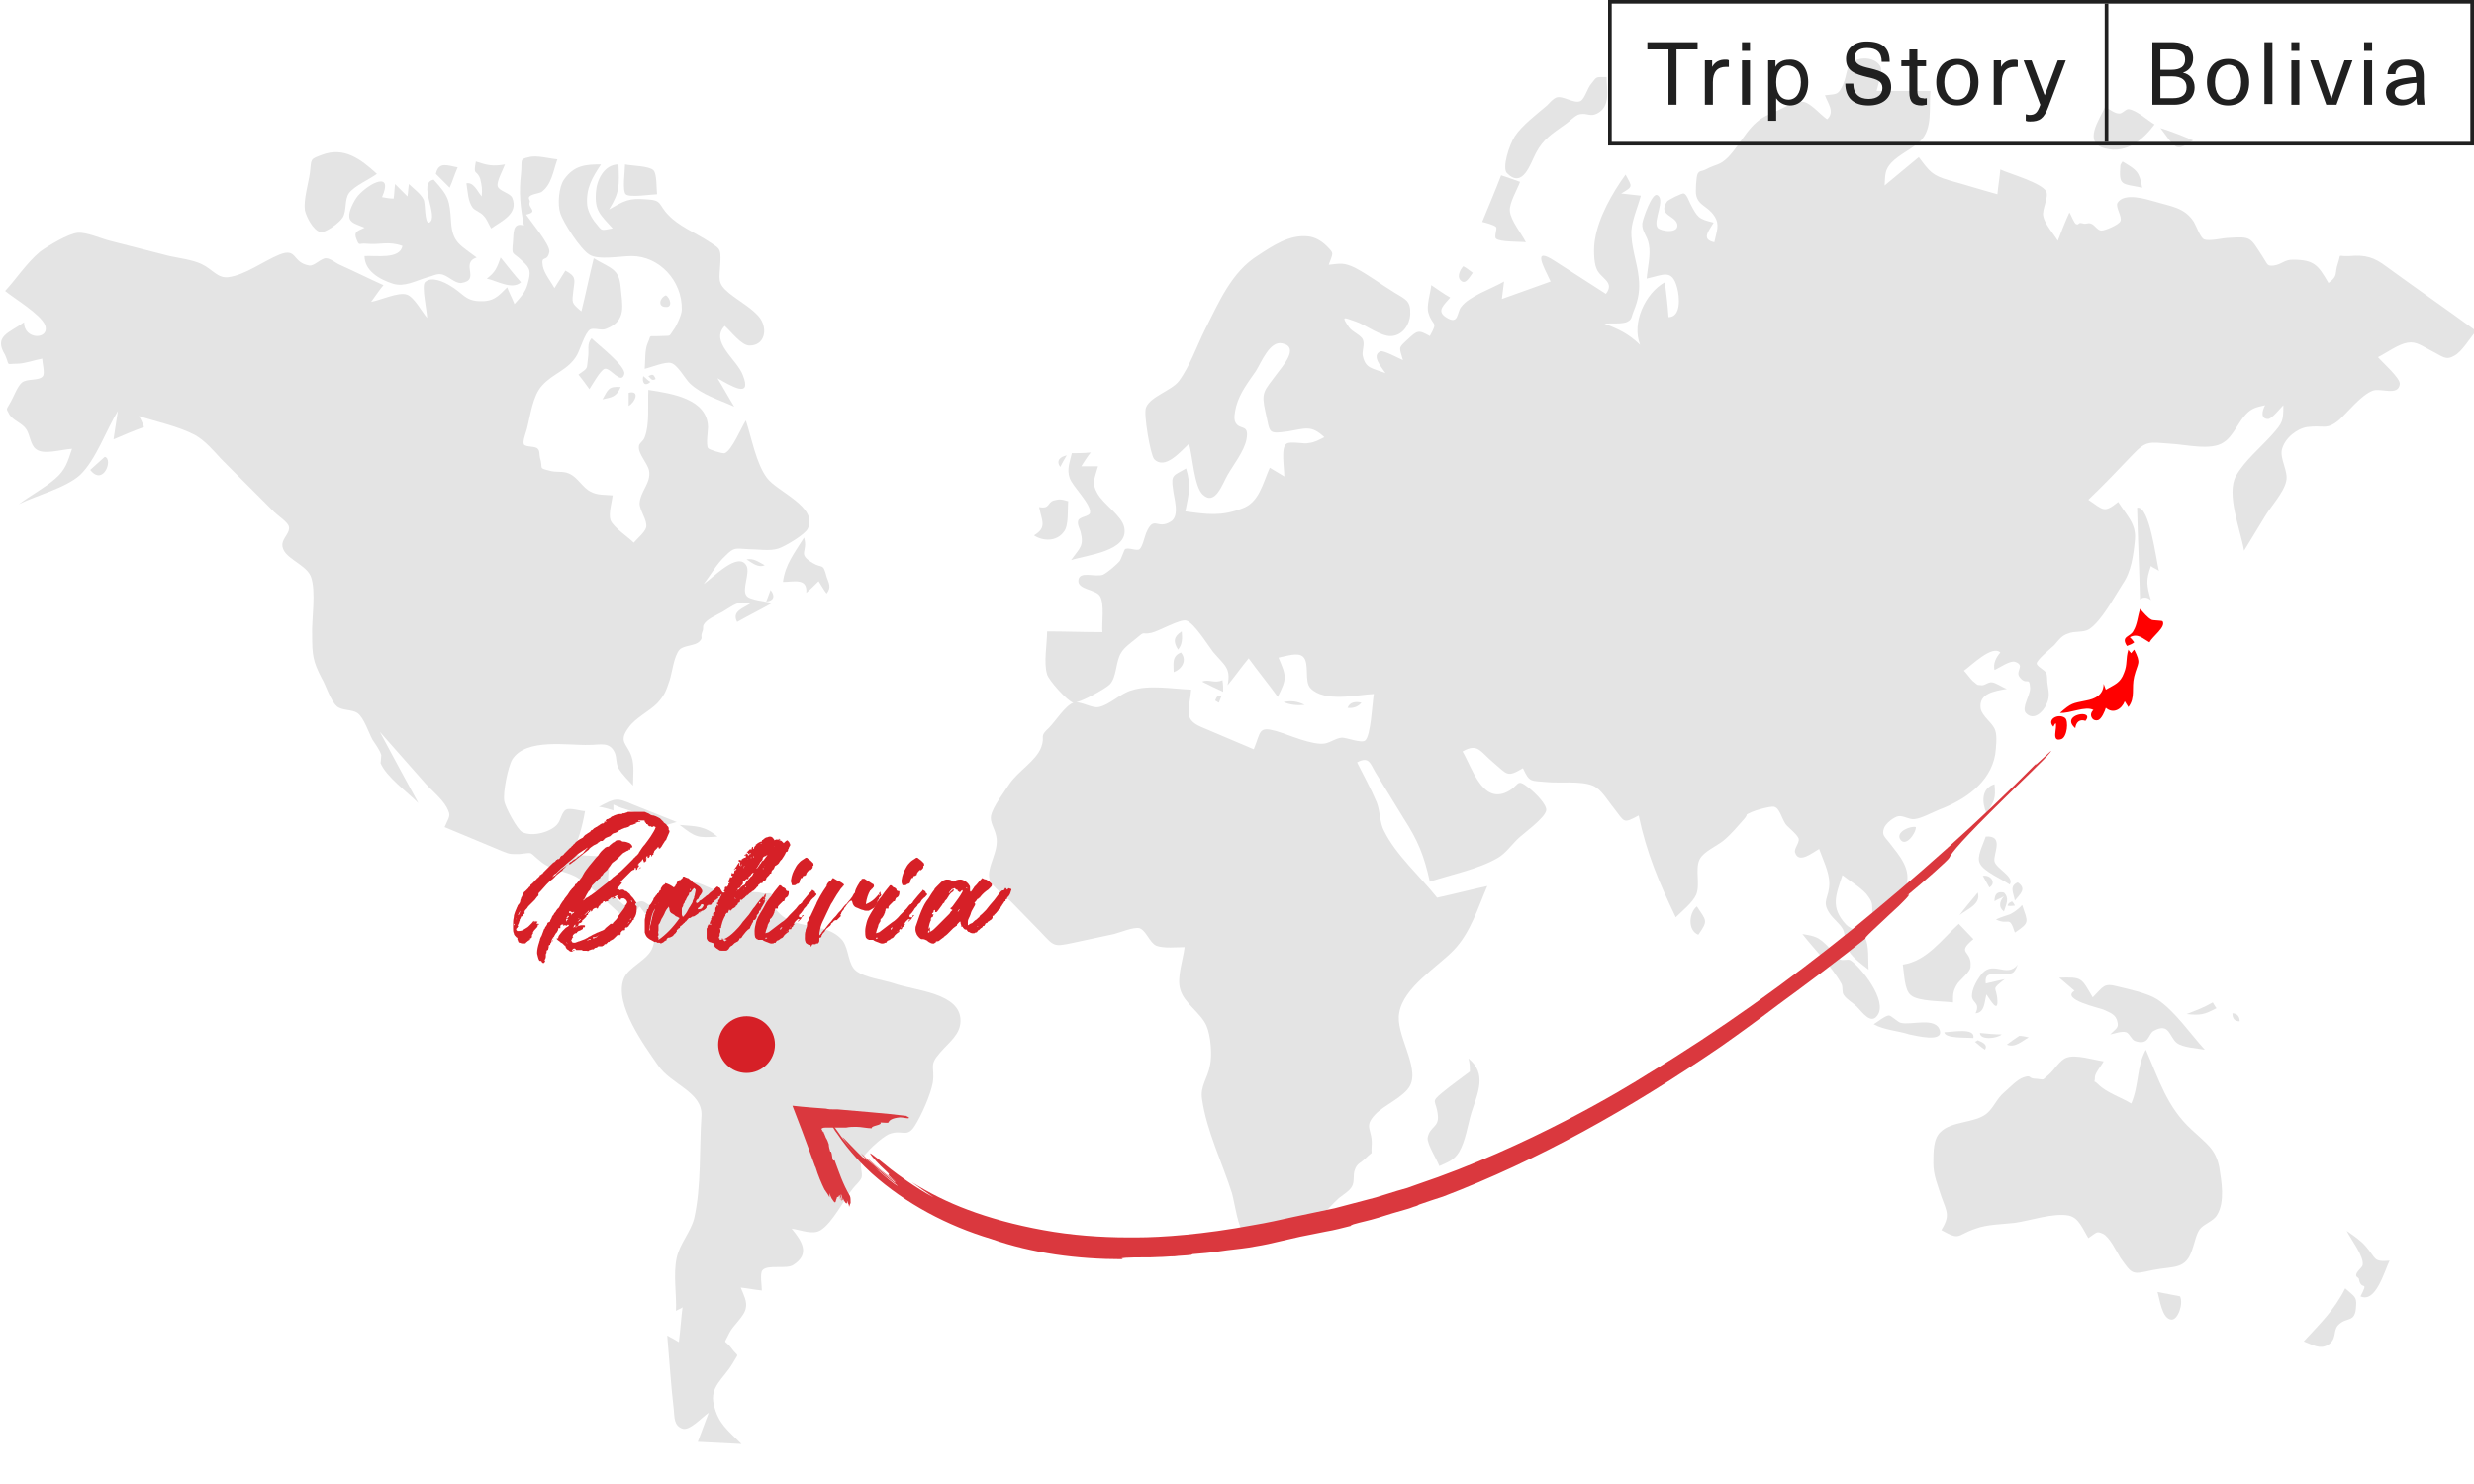 <?xml version="1.0" encoding="utf-8"?>
<!-- Generator: Adobe Illustrator 24.1.2, SVG Export Plug-In . SVG Version: 6.00 Build 0)  -->
<svg version="1.1" id="レイヤー_1" xmlns="http://www.w3.org/2000/svg" xmlns:xlink="http://www.w3.org/1999/xlink" x="0px"
	 y="0px" width="340px" height="204px" viewBox="0 0 340 204" style="enable-background:new 0 0 340 204;" xml:space="preserve">
<style type="text/css">
	.st0{fill:#E4E4E4;}
	.st1{fill:#FF0000;}
	.st2{fill:#D62027;}
	.st3{fill-rule:evenodd;clip-rule:evenodd;fill:#D62027;}
	.st4{fill:#DA383E;}
	.st5{fill:#202020;}
	.st6{fill:none;stroke:#202020;stroke-width:0.5;stroke-miterlimit:10;}
</style>
<g>
	<g>
		<g>
			<path class="st0" d="M206.9,58.4c-0.3,0.1-0.7,0.4-1,0.6c0.5,0.4,1,0.6,1.6,0.5C207.3,59.1,207.2,58.6,206.9,58.4z"/>
			<g>
				<path class="st0" d="M197.5,123.4c2.3-0.5,4.6-1.1,6.9-1.6c-1.3,3-2.3,6.4-4.6,8.8c-2.2,2.3-6.9,5.1-7.5,8.6
					c-0.6,2.9,2.8,7.4,1.5,10c-0.8,1.6-3.6,2.7-4.8,4c-1.7,1.8-0.3,2-0.5,4.4c-0.1,1.4,0.3,0.5-0.8,1.6c-0.7,0.7-1.2,0.7-1.5,1.6
					c-0.3,0.7,0,1.6-0.4,2.3c-0.3,0.6-1.3,1.2-1.8,1.6c-1.6,1.5-3.3,3.6-5.2,4.7c-1.4,0.8-3.1,0.6-4.7,0.7c-1.2,0.1-2.3,0.4-3-0.3
					c-1-1-1.4-4.4-1.8-5.8c-1.3-4.1-3.5-8.6-4.1-12.9c-0.3-1.8,0.8-2.9,1.1-4.7c0.3-1.4,0.1-4-0.5-5.4c-0.8-1.8-3.1-3.1-3.6-5
					c-0.5-1.6,0.4-4.1,0.6-5.8c-1,0-2.9,0.2-3.9-0.2c-0.9-0.4-1.4-2.1-2.3-2.4c-0.8-0.2-2.7,0.6-3.5,0.8c-1.9,0.4-3.7,0.8-5.6,1.2
					c-2.8,0.6-2.6,0.5-4.6-1.6c-1.3-1.3-2.6-2.7-3.9-4c-0.7-0.7-2.7-2.1-3-3.1c-0.5-1.7,1.4-3.9,0.9-6c-0.2-1-0.9-1.9-0.7-2.8
					c0.3-1.3,1.8-3.2,2.5-4.3c1.2-1.8,3.7-3.2,4.4-5.1c0.6-1.7-0.4-1.3,1.1-2.7c0.8-0.8,2.2-3,3.3-3.4c1-0.3,2.5,0.8,3.5,0.6
					c1.5-0.3,3-1.9,4.5-2.3c2.4-0.8,5.7-0.2,8.2-0.1c-0.2,2.6-1.2,4,1.3,5.1c2.4,1,4.9,2.1,7.3,3.1c1-2.4,0.6-3.2,3.1-2.5
					c1.7,0.5,5,2,6.7,1.7c0.9-0.2,1.4-0.7,2.3-0.8c0.7,0,2.7,0.8,3.2,0.4c0.8-0.6,1-5.3,1.2-6.4c-2.3,0.1-6.8,1.2-8.7-0.8
					c-0.9-0.9-0.1-3.4-1-4.3c-0.7-0.7-2.3-0.1-3.4,0.1c1.1,2.6,1.2,2.8-0.1,5.4c-1.3-1.8-2.7-3.5-4-5.3c-1,1.2-1.9,2.5-2.9,3.7
					c0.5-2.4-0.4-2.7-2-4.6c-0.7-0.9-2.6-4-3.7-4.3c-0.9-0.2-3.8,1.5-4.8,1.7c-1.4,0.3-0.7-0.4-2.1,0.8c-0.6,0.5-1.6,1.2-2,1.9
					c-0.8,1.2-0.6,3.4-1.6,4.4c-0.6,0.6-4.2,2.6-5,2.5c-0.8-0.2-3.4-3.1-3.6-3.9c-0.5-1.6,0-4.2,0-5.9c2.5,0,5,0.1,7.6,0.1
					c-0.1-1.3,0.3-3.8-0.3-4.9c-0.5-1-3.1-0.9-3-2.2c0.1-1.4,2.3-0.4,3.4-0.8c0.6-0.3,1.9-1.4,2.3-1.9c0.2-0.3,0.6-1.5,0.7-1.6
					c0.5-0.3,1.6,0.3,2,0c0.4-0.3,0.7-1.7,0.9-2.2c1.1-2.6,1.5-0.4,3.4-1.6c1.3-0.8,0.4-3.3,0.3-4.5c-0.3-2,0.1-1.8,1.8-2.8
					c0.7,2.3,0.4,3.4-0.1,5.9c3,0.4,4.9,0.7,7.8-0.4c2.3-0.8,2.8-3.3,3.8-5.6c0.7,0.4,1.3,0.8,2,1.2c0-1.2-0.5-4,0.3-4.5
					c0.6-0.4,2.4,0.1,3.1-0.1c0.8-0.1,1.3-0.4,2.1-0.8c-1.8-1.7-2.6-1.2-5-0.8c-2.9,0.4-2.4,0.2-3.1-2.7c-0.6-2.7-0.2-2.8,1.5-5.1
					c0.8-1.1,3.3-3.8,0.8-4.3c-1.7-0.4-2.9,2.7-3.6,3.8c-1.1,1.6-2.2,3-2.7,4.8c-0.2,0.8-0.4,1.8-0.1,2.3c0.6,1.1,1.9,0.1,1.5,2.3
					c-0.3,1.6-1.8,3.5-2.6,4.9c-0.7,1.2-1.7,4.3-3.4,2.7c-1.2-1.1-1.4-5.3-1.9-7c-1.1,1-3.3,3.7-4.8,2.1c-0.5-0.6-1.5-6.3-1.1-7.1
					c0.6-1.5,3.5-2.3,4.5-3.6c1.5-2,2.5-4.9,3.6-7.1c1.9-3.7,3.6-7.9,7.3-10.2c2-1.3,4.3-2.9,6.9-2.6c0.9,0.1,1.8,0.6,2.5,1.3
					c1.1,1.1,0.9,0.9,0.3,2.6c1.7-0.2,2.1-0.3,3.6,0.4c1.9,1,3.6,2.3,5.4,3.4c1.6,1,2.3,1.1,2.2,3.1c-0.1,1.3-1,2.8-2.6,2.9
					c-1.4,0.1-3.6-1.6-4.9-2c-1.7-0.6-2-0.8-0.9,0.8c0.4,0.6,1.7,1.1,1.9,1.7c0.3,0.7-0.2,1.6,0,2.3c0.4,1.7,1.3,1.6,3.1,2.3
					c-0.5-0.8-2-2.4-0.7-3c0.4-0.2,2.6,1,3.1,1.2c-0.5-1.8-0.7-1.6,0.6-2.8c1.4-1.3,1.5-1.4,3.1-0.5c1.2-2.2,0.4-1.2-0.2-3.2
					c-0.3-0.9,0.3-2.8,0.4-3.8c0.9,0.6,1.7,1.2,2.6,1.7c-0.7,0.9-2,1.8-0.6,2.7c1.8,1.2,1.5-0.7,2.1-1.4c1.1-1.5,4.2-2.5,5.9-3.5
					c-0.1,0.8-0.2,1.6-0.3,2.4c2.2-0.8,4.5-1.6,6.7-2.4c-1-2.1-2.6-4.9,0.6-2.8c2.3,1.5,4.7,3,7,4.5c1.3-1.7-0.8-2.1-1.3-3.5
					c-0.4-0.9-0.4-3-0.2-4c0.5-3.1,2.4-6.4,4.2-8.9c0.9,1.7,1.1,1.6-0.6,2.6c0.9,0.1,1.8,0.2,2.7,0.3c-0.4,1.5-1.2,3.3-1.3,4.8
					c-0.1,2.1,0.8,4.4,1,6.4c0.2,1.7,0,3-0.7,4.7c-0.3,0.7-0.2,1.1-0.8,1.4c-0.6,0.4-2.4,0.2-3.2,0.3c2.1,0.8,3.3,1.4,4.9,2.9
					c-1.2-3,0.7-7.1,3.4-8.6c0.2,1.6,0.4,3.2,0.5,4.8c1.8,0,1.5-2.9,1.2-4c-0.7-2.7-1.9-1.8-4.2-1.3c0.1-1.4,0.6-3.3,0.3-4.7
					c-0.2-1.2-1-1.8-0.9-2.9c0.1-0.7,1.3-4.1,2-3.9c1.3,0.5-0.6,3.6,0.1,4.5c0.4,0.5,3,0.9,2.7-0.5c-0.3-1.2-2.7-1.2-1.4-3.1
					c0.1-0.2,2.1-1.2,2.3-1.1c0.4,0.1,0.7,1,0.9,1.4c1,1.9,1.1,2.1,3.2,2.6c-0.6,1.1-1.8,2.3,0.1,2.7c0.3-1.5,0.8-2.4,0-3.6
					c-0.9-1.4-2.2-1.4-2.5-2.9c-0.1-0.4,0-2.5,0.2-2.9c0.3-0.5,0.5-0.3,1.1-0.6c1.5-0.8,1.9-0.5,3.1-1.7c2-2.1,2.9-4.8,5.7-5.9
					c1.1-0.4,3.4-1.9,4.6-1.7c1,0.1,2.4,1.8,3.3,2.4c1.1-1,0.1-2.2-0.3-3.3c1.7-0.2,1.8,0,2.5-1.5c0.6-1.4,0.3-2.4,1.5-3.2
					c1-0.6,2.9-0.5,3.6,0.7c0.4,0.7-0.3,2.5-0.5,3.4c2.5,0,5,0,7.4,0c-0.2,2.4,0.3,5.1-1.3,6.8c-1.2,1.2-3,1.9-4.1,3.1
					c-0.9,1-0.8,1.6-0.9,3.1c1.6-1.3,3.1-2.6,4.7-3.9c1.5,2,1.8,2.5,4.2,3.2c2.2,0.6,4.4,1.3,6.6,1.9c0.1-1.1,0.3-2.2,0.4-3.4
					c1.3,0.6,5.6,1.8,6.3,3c0.4,0.8-0.6,2.5-0.4,3.4c0.2,1.1,1.4,2.4,2,3.4c0.5-1.3,1-2.6,1.6-3.9c0.2,0.3,0.6,1.4,0.9,1.6
					c0.5,0.2,0.2-0.3,0.9-0.1c0.6,0.2,0.7-0.2,1.3,0.1c0.4,0.2,0.8,0.9,1.3,0.9c0.5,0,2.4-0.8,2.6-1.3c0.3-0.6-0.7-1.9-0.4-2.5
					c0.9-1.5,4-0.5,5.1-0.2c2.3,0.7,4.1,0.8,5.4,2.8c0.3,0.5,0.9,2.2,1.4,2.4c0.8,0.3,2.6-0.2,3.4-0.2c3.1-0.2,2.9-0.1,4.6,2.5
					c0.8,1.2,0.6,1.4,1.6,1.3c1.2-0.2,1.4-0.8,2.6-0.8c3,0,3.5,0.8,4.9,3.2c1.4-1,0.8-1.3,1.3-2.7c0.5-1.5-0.2-0.9,1.6-1
					c2.2-0.2,3.4,0.2,5,1.4c4.1,3,8.3,5.9,12.4,8.9c-0.9,1-1.9,2.8-3,3.4c-1.2,0.7-1.6,0.1-3.2-0.7c-1.2-0.6-2-1.3-3.2-1.1
					c-1.3,0.2-2.9,1.4-4.1,2c0.6,0.7,3.1,2.9,3,3.7c-0.2,1.7-2.6,0.5-3.7,0.9c-1.6,0.6-3.4,2.9-4.6,4c-1.8,1.5-2.1,0.7-4.4,1
					c-1.4,0.2-3.1,1.5-3.5,3.1c-0.3,1.3,0.9,3,0.6,4.3c-0.3,1.6-2.2,3.6-3,5c-0.9,1.5-1.9,3.1-2.8,4.6c-0.5-2.9-2.5-7.8-1.1-10.3
					c1.2-2.1,3.4-3.9,5-5.7c1.4-1.6,1.5-1.8,1.5-4c-0.4,0.4-1.6,1.9-2.1,1.9c-1.1,0-0.8-1.2-0.4-1.9c-1.3,0.3-1.8,0.4-2.6,1.2
					c-1.1,1.1-1.8,3.1-3.1,3.9c-1.7,1.2-5.2,0.3-7.3,0.2c-2.9-0.2-3.3-0.5-5.2,1.5c-2,2.1-4,4.2-6.1,6.2c2.1,1.4,2.1,1.9,4.1,0.3
					c1.2,1.9,2.5,3,2.3,5.2c-0.2,2.1-0.5,4.4-1.7,6.1c-1.1,1.7-2.9,5.1-4.6,6.2c-0.8,0.5-2,0.2-2.9,0.6c-0.9,0.3-1.2,0.8-1.9,1.6
					c-0.3,0.3-2.4,2-2.4,2.5c0,0.4,1.1,0.9,1.3,1.3c0.2,0.4,0.1,1.2,0.2,1.6c0.2,1.2,0.3,1.8-0.2,2.8c-0.4,0.9-1.7,2.3-2.8,1.1
					c-0.6-0.7,0.6-2.4,0.6-3.4c-0.1-1.8-0.5-0.2-1.5-1.6c-0.5-0.8,0.8-1.5-0.5-2c-0.7-0.3-2.2,0.8-2.9,1.1c-0.2-0.9,0.2-1.7,0.8-2.4
					c-1.1-1.1-4,1.8-5,2.5c0.4,0.4,0.8,1,1.2,1.4c0.9,0.7,0.4,0.5,1.3,0.6c0.4,0,0.9-0.5,1.4-0.4c0.6,0.1,1.4,0.7,2,0.9
					c-1.7,0.3-3.9,0.6-3.6,2.7c0.2,1.1,1.7,2,2,3c0.3,0.8,0.1,2.5,0,3.3c-0.7,4-4.3,6.3-7.7,7.6c-1,0.4-2.4,1.2-3.4,1.3
					c-0.7,0.1-1.5-0.5-2.2-0.4c-0.6,0.1-1.8,1-2,1.7c-0.3,0.9,0.1,1.1,0.8,2c1.3,1.7,3.1,3.6,2.2,6.1c-0.5,1.3-3.5,2.9-4.6,3.8
					c0-1.7,0.1-1.7-0.8-2.9c-0.9-1-2.3-1.8-3.3-2.6c-0.9,2.8-1.7,4.4,0.5,6.8c0.7,0.7,2.1,1,2.6,1.8c0.6,1,0.4,3.2,0.5,4.4
					c-1.1-0.9-2.5-1.8-3-3.1c-0.3-0.7-0.2-1.7-0.5-2.4c-0.4-0.8-1.4-1.5-1.9-2.3c-1.1-1.7,0-2,0-4.1c0-1.5-0.9-3.3-1.4-4.7
					c-0.9,0.5-2.8,2.1-3.3,0.5c-0.2-0.5,0.6-1.3,0.5-1.9c-0.2-0.6-1.4-1.5-1.8-2c-0.6-0.9-0.8-2.2-1.6-2.4c-0.5-0.1-2.6,0.5-3,0.7
					c-1.3,0.6-0.3,0.1-1.2,1.1c-0.9,1-1.6,1.9-2.8,2.9c-0.9,0.7-2.7,1.5-3.2,2.5c-0.7,1.3,0.1,3.5-0.5,4.9c-0.5,1.1-1.9,2.2-2.8,3.1
					c-2.3-4.8-4-8.8-5.1-14c-2.2,1.2-1.9,0.9-3.4-1c-0.9-1.1-1.7-2.6-2.9-3.1c-1.7-0.7-4.6-0.3-6.4-0.5c-2.1-0.2-2.3,0.1-3.2-1.9
					c-2.2,1.3-2.1,0.9-4.1-0.8c-1.8-1.5-2.1-2.7-4.2-1.5c1.3,2.2,2.6,6.9,5.8,5.7c2.2-0.9,1.4-2.2,3.3-0.7c0.9,0.7,2.5,2.3,2.4,3.1
					c-0.2,1.1-3.2,3.2-4,4c-0.8,0.8-1.6,1.9-2.6,2.5c-2.7,1.6-6.4,2.3-9.4,3.3c-0.8-3.6-1.6-5.6-3.6-8.7c-1.3-2.1-2.5-4.1-3.8-6.2
					c-0.8-1.3-0.9-2.4-2.6-1.5c0.9,1.8,1.9,3.6,2.7,5.5c0.5,1.3,0.4,2.8,1,3.9C191.8,117.5,195.2,120.5,197.5,123.4z"/>
				<path class="st0" d="M289.3,14.7c-0.8,1.8-3.1,4.9,0,5.7c3,0.8,5.3-1.3,6.8-3.3c-0.9-0.5-2.5-2-3.6-2.1c-0.4,0-0.9,0.7-1.3,0.6
					C290.6,15.6,289.9,15,289.3,14.7z"/>
				<path class="st0" d="M296.9,17.6c0.5,0.6,1.6,2.4,2.3,2.6c0.7,0.2,1.5-0.5,2.2-0.9C300,18.7,298.5,18.1,296.9,17.6z"/>
				<path class="st0" d="M291.4,22.7c-0.2,2.9,0.1,2.5,3,3.1c-0.4-2.2-0.7-2.4-2.7-3.6C291.6,22.3,291.5,22.5,291.4,22.7z"/>
				<path class="st0" d="M294.9,144.3c1.8,4.1,2.9,7.9,6.3,11c2,1.9,3.3,2.6,3.8,5.2c0.3,1.9,0.8,4.7-0.3,6.5
					c-0.5,0.9-1.8,1.2-2.4,2c-0.5,0.7-0.7,1.9-1,2.7c-0.9,2.9-2.5,2.3-5.5,2.9c-2.8,0.6-2.7,0.7-4.4-1.7c-0.5-0.8-1.5-2.9-2.4-3.3
					c-0.9-0.4-0.8-0.2-2,0.6c-0.8-1.3-1.3-2.8-2.7-3.1c-2.1-0.4-5.3,0.7-7.4,1c-1.7,0.2-3.8,0.2-5.4,0.8c-2.7,0.9-2,1.7-4.7,0.2
					c1.2-2,0.8-2.4,0-4.6c-0.5-1.6-1.1-2.9-1.1-4.6c0-1.6,0-3.4,1-4.3c1.5-1.5,4.7-1.2,6.3-2.5c1-0.8,1.4-2.1,2.5-3
					c0.7-0.6,1.7-1.7,2.6-2c1.2-0.4,0.5,0.2,1.8,0.2c1.2,0.1,0.6,0.3,1.7-0.6c0.7-0.6,1.5-2,2.4-2.3c1.2-0.5,3.7,0.3,5.1,0.5
					c-0.3,0.6-1.2,1.6-1.2,2.2c0,1.1-0.4,0.1,0.5,1c1.1,1.1,3.2,1.8,4.5,2.6C294,149.1,293.6,146.7,294.9,144.3z"/>
				<path class="st0" d="M287.6,137.1c1.5-1.5,1.5-2,3.4-1.5c1.6,0.4,4.1,0.9,5.5,1.8c2.4,1.6,4.5,4.7,6.5,6.9
					c-1.1-0.2-3-0.3-3.8-0.9c-1.1-0.8-1-2.9-3.2-1.7c-0.8,0.4-0.6,2.1-2.6,1.4c-0.5-0.2-0.7-1-1.2-1.2c-0.6-0.2-1.6,0.2-2.2,0.3
					c0.8-0.8,1.2-0.9,1-1.7c-0.2-1.1-1.1-1.3-1.9-1.7c-0.4-0.2-6-1.4-4-2.6c-0.7-0.6-1.4-1.2-2.1-1.8
					C286.2,134.3,286,134.4,287.6,137.1z"/>
				<path class="st0" d="M247.7,128.4c1.8,0.3,2.2,0.4,3.5,1.7c0.4,0.5,1.1,1.5,1.7,1.8c0.4,0.2,1-0.1,1.4,0.1
					c1.4,0.9,5.2,5.6,3.7,7.6c-0.9,1.3-2.1-0.5-2.8-1.2c-0.5-0.5-1.4-1-1.8-1.6c-0.3-0.4-0.1-1-0.3-1.5
					C251.8,132.9,249.4,130.6,247.7,128.4z"/>
				<path class="st0" d="M257.5,140.8c0.5-0.3,1.6-1.2,2.1-1.2c0.3,0,1.2,0.9,1.6,1c1.4,0.4,4.9-0.9,5.4,1.1
					c0.4,1.6-3.2,0.7-4.2,0.5C260.9,141.7,258.9,141.6,257.5,140.8z"/>
				<path class="st0" d="M267.2,141.9c0.1,0.9,3.1,0.7,4,0.8C271.5,141.2,268.2,141.9,267.2,141.9z"/>
				<path class="st0" d="M272.1,142c0,1,2.3,0.8,3,0.2C274.1,142.2,273.1,142.1,272.1,142z"/>
				<path class="st0" d="M271.8,143c-0.1,0.1-0.3,0.2-0.4,0.2c0.5,0.4,0.9,0.8,1.4,1.1C273.2,143.6,272.5,143.3,271.8,143z"/>
				<path class="st0" d="M277.5,142.4c-0.6,0.4-1.2,0.8-1.7,1.2c1.1,0.5,2.1-0.5,3-1C278.4,142.5,277.9,142.4,277.5,142.4z"/>
				<path class="st0" d="M277.3,132.6c-1.6,2-3.5-0.9-5.2,1.6c-0.5,0.7-1.1,1.8-1.1,2.7c0,1,1.2,0.9,0.5,2.4
					c1.3-0.1,1.2-1.6,1.5-2.6c0.6,0.9,1.6,2.6,1.5,0.8c-0.1-2-1-1.3,1-2.9c-0.9,0.2-1.7,0.4-2.6,0.6c-0.2-1.8,1.1-1.1,2.3-1.3
					C276.5,133.8,276.7,134.1,277.3,132.6z"/>
				<path class="st0" d="M271.2,129.1c-2.5,2.1-0.1,1.4-0.4,3.9c-0.1,0.7-1.6,1.8-1.9,2.4c-0.5,0.9-0.5,1.2-0.5,2.4
					c-1.4-0.2-4.8-0.1-5.8-1c-0.9-0.7-0.9-3-1.1-4.2c3.3-0.5,5.3-3.4,7.7-5.6C269.9,127.7,270.5,128.4,271.2,129.1z"/>
				<path class="st0" d="M272.9,115c-0.4,1.2-1.3,2.8-0.8,3.7c0.5,1.1,3.1,2.2,4.1,2.9c0.7-1.1-1.9-2.2-2.1-3.2
					C273.9,117.4,275.5,114.8,272.9,115z"/>
				<path class="st0" d="M272.5,120.4c1.1-0.2,1.9,1,0.9,1.6C273.1,121.5,272.8,120.9,272.5,120.4z"/>
				<path class="st0" d="M271.8,122.7c0.5,1.6-1.5,2.3-2.5,3.1C270.1,124.7,271,123.7,271.8,122.7z"/>
				<path class="st0" d="M277.3,121.3c-1.2,0.5-0.6,1.4-0.4,2.5C277.6,122.9,278.6,122.2,277.3,121.3z"/>
				<path class="st0" d="M275.4,122.7c-0.9-0.2-1.3,0.2-1.3,1.2c0.4-0.3,0.9-0.4,1.3-0.7c-0.6,0.7-0.8,1.5,0,2.1
					C275.7,124.3,276.2,123.5,275.4,122.7z"/>
				<path class="st0" d="M276.5,123.9c-0.3,0.2-0.5,0.2-0.6,0.6c0.3,0.1,0.7,0,1,0C276.8,124.2,276.6,124,276.5,123.9z"/>
				<path class="st0" d="M277.9,124.4c-0.6,0.7-1.3,1.1-1.7,1.3c-0.3,0.1-1.3,0.4-1.9,0.7c1.8,0.9,1.8-0.7,2.6,1.8
					C279,126.8,278.7,126.8,277.9,124.4z"/>
				<path class="st0" d="M274.1,107.8c0.2,2,0,2.3-1.1,4C272.4,110.4,272.2,108.4,274.1,107.8z"/>
				<path class="st0" d="M233.2,124.6c1.3,2,1.6,1.9,0.2,3.9C231.9,127.9,232.1,125.5,233.2,124.6z"/>
				<path class="st0" d="M202,147.3c-1.3,1-2.6,1.9-3.8,2.9c-1.7,1.4-0.8,1-0.6,3.1c0.2,1.7-1.1,1.5-1.4,3.1c-0.1,0.9,1.3,3,1.6,3.9
					c1.3-0.6,2-0.8,2.7-1.9c0.9-1.5,1.2-3.7,1.7-5.4c0.9-2.8,2.2-5.4-0.4-7.5C202,146.1,202,146.7,202,147.3z"/>
				<path class="st0" d="M147.3,62.3c-0.3,1.3-0.7,2.2-0.3,3.4c0.4,1.2,3,3.6,2.8,4.8c-0.1,0.5-1.3,0.5-1.6,1
					c-0.2,0.5,0.1,1,0.3,1.6c0.5,2-0.1,2.2-1.3,3.9c2.1-0.7,8-1.2,7.3-4.5c-0.3-1.6-2.9-3.2-3.7-4.7c-0.8-1.4-0.4-1.9,0.1-3.7
					c-0.8,0-1.6,0-2.3,0c0.4-0.6,0.8-1.3,1.3-1.9C148.9,62.3,148.1,62.3,147.3,62.3z"/>
				<path class="st0" d="M146.6,62.6c-0.9,0.2-1.5,0.7-0.9,1.6C146,63.6,146.3,63.1,146.6,62.6z"/>
				<path class="st0" d="M146.8,68.9c-1-0.3-1.2-0.3-2-0.1c-0.9,0.3-0.5,1.2-2,0.9c0.4,2,1.1,2.8-0.7,3.9c1.2,0.8,3.1,0.9,4.1-0.5
					C146.9,72.3,146.7,70,146.8,68.9z"/>
				<path class="st0" d="M201.1,36.6c0.4,0.2,0.9,0.6,1.3,0.9c-0.4,0.5-1,1.8-1.7,1C200.2,38,200.7,37,201.1,36.6z"/>
				<path class="st0" d="M220.8,10.6c0,1.8,0.6,4-1.3,5c-1,0.5-1.3-0.1-2.4,0.1c-0.6,0.1-1.5,1.1-2,1.4c-1.8,1.3-3,2-4,3.9
					c-0.8,1.5-1.8,5-4,2.8c-0.7-0.7,0.3-3.9,1.1-5.1c1-1.5,3-3,4.4-4.2c0.4-0.4,0.8-0.9,1.3-1.1c0.9-0.3,2.4,0.9,3.3,0.5
					c0.6-0.3,1-1.9,1.5-2.4C219.5,10.5,219.2,10.6,220.8,10.6z"/>
				<path class="st0" d="M206.3,24.1c0.9,0.3,1.8,0.6,2.6,0.9c-0.4,1.1-1.5,2.9-1.4,4c0.1,1.3,1.6,3.1,2.2,4.3
					c-0.7-0.1-3.6,0-4.1-0.5c-0.3-0.3,0.2-1.3,0-1.6c-0.3-0.3-1.5-0.6-1.9-0.7C204.6,28.3,205.5,26.2,206.3,24.1z"/>
				<path class="st0" d="M322.3,177.1c1.2,1.1,1.6,1.1,1.5,2.4c-0.1,2.5-1.3,1.4-2.5,2.7c-0.7,0.8-0.1,1.9-1.4,2.7
					c-1.1,0.6-2,0-3.3-0.5C318.9,181.9,320.8,180.1,322.3,177.1z"/>
				<path class="st0" d="M322.5,169.2c0.6,1.2,2.4,3.5,2.2,4.7c-0.1,0.4-0.9,0.9-0.9,1.4c0,0.3,0.4,0.3,0.4,0.6
					c0.3,1.6,1.4,0,0.2,2.3c2.1,1,3.3-3.5,4-4.9c-2.3,0.2-1.8-0.3-3.3-2C324.4,170.5,323.5,169.9,322.5,169.2z"/>
				<path class="st0" d="M299.6,178.2c-1-0.2-2.1-0.4-3.1-0.6c0.3,0.9,0.6,3.7,1.9,3.8C299.3,181.5,300.1,179.2,299.6,178.2z"/>
				<path class="st0" d="M304.1,137.8c-1.2,0.7-2.3,1.1-3.6,1.6c1.9,0.2,2.4,0.1,4.1-0.8C304.4,138.3,304.2,138,304.1,137.8z"/>
				<path class="st0" d="M306.8,139.3c0,0.7,0.3,1.1,1,1.1C307.8,139.7,307.4,139.3,306.8,139.3z"/>
				<path class="st0" d="M293.7,69.8c0.1,4.2,0.3,8.4,0.4,12.6c0.5-0.4,1-0.3,1.5,0.1c-0.6-2.1-0.7-2.7,0-4.7
					c0.3,0.3,0.8,0.4,1.1,0.7C296.3,76.9,295.4,69.4,293.7,69.8z"/>
				<path class="st1" d="M294.1,83.7c0.5,0.5,1,1.2,1.6,1.5c0.2,0.1,1.4,0.1,1.5,0.2c0.5,0.8-1.4,2.1-1.8,2.9
					c-0.9-0.5-1.6-1.3-2.7-0.7c0.2,0.2,0.4,0.4,0.6,0.7c-0.2,0.2-0.7,0.4-1,0.5c-0.9-1.4,0.5-1.2,0.9-2.1
					C293.7,85.9,293.8,84.7,294.1,83.7z"/>
				<path class="st1" d="M292.5,89.3c0.1,0.2,0.3,0.4,0.4,0.5c0.1-0.2,0.3-0.4,0.4-0.5c1,2,0.5,1.7,0,3.7c-0.4,1.6,0.2,2.9-0.8,4.2
					c-0.2-0.3-0.3-0.5-0.5-0.8c-0.4,1.1-1.6,1.8-2.6,0.9c-0.1,0.4-0.6,1.6-1.1,1.7c-0.8,0.2-1.3-0.8-0.6-1.4
					c-1.1-0.6-3.2,0.5-4.6,0.4c1.6-1.4,1.7-1.3,3.6-1.7c1.1-0.2,2.4-0.7,2.4-2.3c0.1,0.3,0.2,0.5,0.3,0.8c1.2-0.7,2-0.9,2.5-2.3
					C292.4,91.3,292.1,90.6,292.5,89.3z"/>
				<path class="st1" d="M286.6,99.1c1.4-1.7-3.6-0.9-1.4,1C285.3,99.3,285.8,98.8,286.6,99.1z"/>
				<path class="st1" d="M283.8,98.7c-0.9-0.7-2.6,0.2-1.6,1.2c0.1-0.2,0.2-0.4,0.3-0.5c0.3,0.6-0.7,2.7,0.8,2.2
					C284.1,101.3,284.3,99.1,283.8,98.7z"/>
				<path class="st0" d="M263.3,113.7c0,0.9-1.5,2.9-2.2,1.6C260.6,114.3,262.6,113.5,263.3,113.7z"/>
				<path class="st0" d="M162.4,86.8c-1.1,0.7-1.2,1.4-0.5,2.5C162.5,88.6,162.5,87.7,162.4,86.8z"/>
				<path class="st0" d="M162.3,89.7c-1.3,0.5-1,1.6-1,2.7C162.4,92,163.2,90.8,162.3,89.7z"/>
				<path class="st0" d="M168,93.5c-1.1,0.5-1.9-0.2-2.8,0.2c1,0.5,2,1,2.9,1.4C168.1,94.6,168.1,94.1,168,93.5z"/>
				<path class="st0" d="M167.9,95.6c-0.5,0-0.7,0.1-0.9,0.7c0.2,0.1,0.3,0.2,0.5,0.3C167.6,96.3,167.8,95.9,167.9,95.6z"/>
				<path class="st0" d="M179.3,96.9c-1-0.5-1.8-0.6-2.9-0.4C177.2,96.9,178.3,97,179.3,96.9z"/>
				<path class="st0" d="M187.1,96.6c-0.8-0.2-1.6-0.1-1.9,0.7C185.9,97.4,186.6,97.2,187.1,96.6z"/>
			</g>
			<g>
				<path class="st0" d="M0.7,40c1.2,1,4.9,3.2,5.5,4.7c0.7,2-2.9,2.1-2.9-0.4c-2.1,1.5-4.2,1.9-2.6,4.5C1.4,50.4,0.7,50,2.3,50
					c1.1,0,2.4-0.5,3.5-0.7c0,0.5,0.4,2,0.1,2.4c-0.5,0.7-2.2,0.3-2.9,0.9c-0.6,0.5-1.1,1.9-1.5,2.6C0.8,56.5,0.8,56,1.3,57
					c0.5,0.8,1.8,1.2,2.3,2c0.5,0.7,0.6,2.2,1.3,2.7c1,0.9,3.4,0.1,5,0c-0.6,1.8-0.9,2.9-2.3,4.1c-1.5,1.3-3.4,2.3-5,3.5
					C5,68.1,9,67.1,11,65.3c2.2-2.1,3.6-6.2,5.2-8.8c-0.2,1.3-0.4,2.6-0.6,3.9c1.4-0.6,2.8-1.2,4.2-1.7c-0.2-0.5-0.4-1-0.7-1.5
					c2.5,0.8,5.4,1.4,7.7,2.6c1.4,0.8,2.5,2.1,3.6,3.3c2.4,2.4,4.9,4.9,7.3,7.3c0.5,0.5,1.9,1.4,2,2c0.2,0.8-0.8,1.5-0.9,2.4
					c-0.1,1.9,3.1,2.6,3.9,4.4c0.8,2,0.1,6,0.2,8.1c0,2.7,0.1,3.6,1.3,5.9c0.6,1,1.2,3.1,2.1,3.9c0.7,0.6,2,0.4,2.8,0.9
					c0.9,0.6,1.6,2.8,2.1,3.7c0.4,0.6,1,1.4,1.2,2.1c0,0.2-0.1,1.2-0.1,1.1c0.8,1.9,3.6,3.9,5.2,5.5c-1.8-3.3-3.6-6.6-5.3-9.8
					c2,2.3,4,4.5,6,6.8c0.9,1.1,2.5,2.3,3.2,3.6c0.6,1.2,0.4,1.1-0.3,2.7c2.6,1.1,5.3,2.2,7.9,3.3c1.2,0.5,1.3,0.4,2.4,0.4
					c2.1-0.2,1.1-0.4,3,1.1c1.6,1.3,3.6,1.2,5.2,2.3c2.4,1.7,4.5,3.9,6.7,5.8c0.5-0.7,1.1-1.3,1.6-2c1.3,1.7,2.6,3.3,1.8,5.6
					c-0.6,1.8-3.4,2.7-4,4.4c-1.3,3.5,2.9,9.2,4.7,11.8c1.8,2.7,6.2,3.7,6,7c-0.3,4.5,0,9.7-1,14.1c-0.5,1.9-2,3.5-2.4,5.4
					c-0.5,2.3,0,5-0.1,7.3c0.3-0.2,0.7-0.3,0.9-0.5c-0.2,1.6-0.3,3.2-0.5,4.8c-0.5-0.3-1-0.6-1.6-0.9c0.3,3.4,0.5,6.8,0.9,10.2
					c0.1,1,0,2.2,1.2,2.6c1,0.3,2.6-1.5,3.6-2.2c-0.5,1.3-1,2.7-1.5,4c2,0.1,4,0.2,6,0.3c-1.9-1.9-3.2-2.8-3.8-5.4
					c-0.6-2.5,1.3-3.5,2.6-5.7c0.9-1.6,0.8-0.7-0.2-2.1c-1-1.3-1.1-0.3-0.3-2c0.5-1.1,2.1-2.3,2.3-3.5c0.2-0.9-0.3-1.8-0.7-2.8
					c1,0.1,1.9,0.3,2.9,0.4c0-0.7-0.3-2.4,0.1-2.8c0.7-0.8,3.3-0.1,4.2-0.7c2.4-1.5,1.2-3.3-0.2-5c1.4,0.2,2.9,0.9,4,0.2
					c1.6-1,3.2-4.2,4.4-5.7c0.3-0.4,1-1,1.2-1.5c0.2-0.7-0.3-1.7,0-2.4c0.3-0.9,2.8-3.2,3.8-3.6c1.8-0.7,2.4,0.6,3.5-1.1
					c0.9-1.4,2.2-4.3,2.5-6c0.3-2.2-0.6-2.3,1-4.1c1.3-1.5,2.8-2.5,2.8-4.4c0-3.8-6.2-4.1-9.1-5.1c-1.5-0.5-4-0.8-5.2-1.7
					c-1.2-0.9-1-3-1.9-4.2c-2.3-2.8-6.8-1.2-9.1-4.2c-0.4-0.5-0.2-1.6-0.6-2.1c-0.3-0.4-0.6-0.1-1.2-0.2c-2-0.5-4.1,0.3-6.1-0.3
					c-2.7-0.8-2.9-1.9-5.6-0.7c-0.9,0.4-1.2,0.5-1.7,1.1c-1,1.2-0.4,1.7-1.7,1.7c-0.6,0-1.1-0.7-1.6-0.7c-0.5,0-0.8,0.3-1.3,0.3
					c-1.7,0.1-0.5,0.7-2-0.5c-2-1.5-1.2-3.6-1-5.9c-1.8-0.1-3.5-0.2-5.3-0.3c0.9-2.1,1.4-3.7,1.8-6c-0.6,0-2.1-0.5-2.6-0.2
					c-0.6,0.3-0.7,1.4-1.2,2c-0.8,1-3.3,1.8-4.8,1.1c-0.7-0.3-2.4-3.5-2.5-4.3c-0.2-1.1,0.5-4.7,1.1-5.7c1.9-3,7.7-1.9,10.6-2
					c1.5,0,2.8-0.5,3.5,1.1c0.3,0.8,0.1,1.3,0.5,2.1c0.5,0.9,1.4,1.7,2,2.4c0-1.3,0.2-2.8-0.2-4c-0.6-1.8-1.9-2-0.4-4
					c0.9-1.3,2.8-2.2,3.9-3.3c1-1.1,1.2-1.6,1.7-3.1c0.4-1.2,0.6-3.4,1.4-4.3c0.6-0.6,2.1-0.5,2.7-1.1c0.6-0.6,0.1-0.5,0.4-1.3
					c0.3-0.7-0.1-0.7,0.4-1.3c0.5-0.6,1.7-1.1,2.4-1.5c1.7-1,2-1.5,3.9-1.2c-1,0.7-2.7,1.1-1.9,2.6c1.6-0.9,3.2-1.7,4.8-2.6
					c-0.7-0.2-3.1-0.4-3.5-1c-0.7-0.8,0.5-3.1,0-4.1c-1.1-2.1-4.6,1.6-5.9,2.5c1-1.3,1.8-2.8,3-3.9c1.2-1.2,1.3-1,3.2-0.9
					c1.3,0,2.9,0.3,4.1-0.1c0.9-0.3,3.6-1.9,4-2.7c1.5-3-4.2-5.1-5.6-7c-1.5-2-2.1-5.5-2.9-7.9c-0.6,0.9-1.9,4.1-2.9,4.5
					c-0.3,0.1-2.2-0.5-2.3-0.7c-0.3-0.5,0-2.3,0-2.9c-0.1-3.9-5-4.6-8.2-5.1c-0.1,2,0.2,4.7-0.5,6.5c-0.2,0.6-0.8,0.8-0.8,1.3
					c-0.1,1,1.2,2.3,1.4,3.3c0.3,1.7-1.2,2.8-1.3,4.5c0,1,1.1,2.3,0.9,3.3c-0.2,0.7-1.2,1.5-1.7,2.1c-0.8-0.8-2.8-2.1-3.2-3.1
					c-0.3-0.9,0.2-2.5,0.3-3.4c-1-0.1-2.1,0-3-0.5c-1.1-0.5-1.8-2-3-2.5c-0.9-0.4-1.7-0.1-2.7-0.4c-1.6-0.4-0.8-0.2-1.3-1.8
					c-0.1-0.5,0-0.9-0.3-1.2c-0.3-0.4-1.6-0.2-1.9-0.6c-0.2-0.4,0.2-1.4,0.4-2.1c0.5-1.9,0.8-4.6,2.1-6c1.5-1.7,3.6-2.1,4.8-4.2
					c0.4-0.7,1.1-3.1,1.8-3.5c0.5-0.3,1.6,0.2,2.2-0.1c2.9-1.1,2.2-3.3,2-5.7c-0.2-2.6-1.4-2.6-3.7-4c-0.6,2.4-1.1,4.9-1.7,7.3
					c-1.4-1.2-1.3-1.1-1.1-2.9c0.2-1.5,0.4-1.9-1.1-2.7c-0.5,0.8-1,1.6-1.5,2.4c-0.5-0.9-1.4-2-1.6-3c-0.3-1.7,0.6-0.4,0.9-2
					c0.1-1-2.6-4.2-3.2-5.1c1.8-0.4,0.2-0.9,0.5-1.7c0.1-0.3-0.2-0.4-0.1-0.7c0.2-0.4,1.3-0.5,1.7-0.7c1.4-1,1.6-2.8,2.2-4.5
					c-1.1-0.1-2.9-0.6-3.9-0.3c-1.4,0.3-0.9,0.4-1.1,2.3c-0.3,2.6-0.1,4.5,0.4,7.1c-1.6-0.5-1.4,1.1-1.5,2.2
					c-0.2,2.1-0.1,1.3,1.3,2.7c1.1,1,1.2,1.4,0.7,3.2c-0.3,1.1-1,1.8-1.8,2.7c-0.3-0.8-0.7-1.5-1-2.3c-1.3,1.3-1.9,2-3.9,1.9
					c-1.9-0.1-2.2-1.1-3.9-2.1c-0.8-0.5-2.6-1.4-3.5-0.5c-0.5,0.5,0.3,4,0.3,4.9c-0.7-0.8-1.8-2.9-2.8-3.2c-1.1-0.4-3.7,0.8-4.9,1
					c0.6-0.8,1.1-1.6,1.7-2.3c-2-0.9-4-1.9-6-2.8c-0.5-0.2-1.3-0.9-1.9-0.9c-0.7,0-1.6,1.1-2.3,1c-2.4-0.4-1.6-2.5-4.1-1.5
					c-2.2,0.9-4.7,2.8-7,3.1c-1.5,0.2-2.2-1.1-3.7-1.8c-1.3-0.6-3-0.8-4.4-1.1c-2.7-0.7-5.5-1.4-8.2-2.1c-1.2-0.3-3.2-1.2-4.4-1.1
					c-1.3,0.1-4.1,1.8-5.2,2.6C3.6,36.2,2.2,38.4,0.7,40z"/>
				<path class="st0" d="M82.3,110.9c2.3-1.2,2.4-1.3,4.7-0.3c2,0.8,4,1.6,6,2.4c-0.8,0.2-2,0.7-2.8,0.6c-1-0.2-0.8-0.7-1.6-1.3
					c-1-0.7-2.9-1-4.3-1.7c0,0.3,0,0.5,0,0.8C83.6,111.2,83,111,82.3,110.9z"/>
				<path class="st0" d="M93.4,113.4c2.2,1.7,2.4,1.8,5.2,1.6C96.8,113.5,95.7,113.6,93.4,113.4z"/>
				<path class="st0" d="M14.4,62.8c-0.7,0.6-1.3,1.2-2,1.8C14.2,66.9,15.6,63.1,14.4,62.8z"/>
				<path class="st0" d="M82.6,22.6c-2.1,0-3.7,0.1-5.1,2.1c-0.7,1-0.9,3.4-0.5,4.6c0.4,1.3,2.8,5,4,5.7c1.2,0.8,4.3,0.2,5.8,0.2
					c3.8,0,7,3.4,6.9,7.4c0,0.6-0.7,2.2-1.1,2.7c-0.8,1.1-0.2,0.8-1.9,0.9c-1.8,0.1-1.1-0.3-1.7,1c-0.4,0.9-0.3,2.5-0.4,3.5
					c0.9-0.2,2.8-1,3.6-0.8c0.9,0.2,1.9,2.1,2.6,2.8c1.7,1.6,3.9,2.2,6.1,3.2c-0.8-1.3-1.5-2.6-2.3-3.9c1.8,1,4.8,2.9,3.5-0.4
					c-0.8-2.2-4.6-4.6-2.5-6.8c0.9,0.8,2.3,2.7,3.4,2.7c2.1,0,2.5-2.2,1.5-3.7c-0.9-1.3-3.1-2.5-4.3-3.5c-1.7-1.4-1.3-1.9-1.2-4.2
					c0.1-2.1-0.1-1.9-1.9-3.1c-1.6-1-3.9-2-5.2-3.4c-1.5-1.5-0.8-2.1-3.1-2.2c-2.4-0.2-3,0.2-5.1,1.4c1.5-2.4,1.4-3.3,1.3-6.2
					c-2,0-3,2.2-3.1,3.8c-0.2,2.6,0.6,3.1,2.3,5c-1.7,0.3-1.4,0.4-2.3-0.7c-0.6-0.7-1.1-1.7-1.2-2.5C80.5,25.9,81.4,24.4,82.6,22.6z
					"/>
				<path class="st0" d="M85.9,22.6c0,0.8-0.4,3.6,0.1,4.1c0.5,0.5,3.6,0,4.3,0c-0.1-0.8,0-2.8-0.5-3.3
					C89.2,22.8,86.8,22.8,85.9,22.6z"/>
				<path class="st0" d="M69.4,22.6c-0.2,0.6-1.2,2.4-1,3c0.2,0.7,1.7,0.9,2,1.6c0.9,2.2-1.5,3.2-2.9,4.2c-0.3-0.5-0.6-1.3-1-1.7
					c-0.4-0.5-1.1-0.7-1.5-1.1c-0.7-0.9-0.7-2.2-0.9-3.4c1-0.2,1.5,1.1,2.1,1.8c0.1-1.1,0-1.5-0.2-2.4c-0.5-1.4-1-0.3-0.6-2.4
					C66.9,22.7,67.7,22.9,69.4,22.6z"/>
				<path class="st0" d="M68.8,35.4c0.9,1.1,1.8,2.3,2.8,3.4c-1.2,1.1-3.3-0.2-4.7-0.5C68.1,37.4,68.3,36.8,68.8,35.4z"/>
				<path class="st0" d="M59.6,24.7c2.1,2.3,2.2,2.8,2.4,5.9c0.2,2.8,1.3,3.1,3.5,4.8c-2.3,0.8,0.6,3.1-2.1,3.5
					c-0.9,0.1-1.9-1.1-2.8-1.2c-0.6-0.1-1.3,0.3-1.8,0.4c-1.7,0.5-3.2,1.4-4.8,0.9c-1.9-0.6-3.9-1.8-3.9-3.8
					c1.5-0.1,4.9,0.5,5.2-1.4c-2-0.7-3-0.1-5-0.3c-1-0.1-0.9,0.4-1.3-0.6c-0.4-1,0-1.1,1.1-1.6c-1.1-0.5-2-0.6-2.1-1.5
					c-0.1-0.8,0.7-2.3,1.2-2.9c1.6-1.8,4.9-3.4,3.3,0.2c0.5,0.1,1.1,0.2,1.6,0.2c0.1-0.7,0.1-1.3,0.2-2c0.6,0.6,1.1,1.1,1.7,1.7
					c0.1-0.6,0.1-1.1,0.2-1.7c0.6,0.6,1.6,1.3,2,2.1c0.3,0.5,0.1,3.4,0.8,3.2C60.4,29.8,57.3,25.1,59.6,24.7z"/>
				<path class="st0" d="M59.9,23.9c0.6,0.6,1.3,1.3,1.9,1.9c0.4-0.9,0.7-1.9,1.1-2.8C61.6,22.8,60.3,22.1,59.9,23.9z"/>
				<path class="st0" d="M51.8,23.9c-1.1,0.8-3,1.6-3.8,2.6c-0.7,0.9-0.3,2.4-0.9,3.4c-0.5,0.8-2.5,2.2-3.1,2c-1-0.3-1.9-2.1-2.1-3
					c-0.2-1.5,0.5-3.7,0.7-5.2c0.2-1.9,0-1.8,1.6-2.4C47.3,20.1,49.6,21.9,51.8,23.9z"/>
				<path class="st0" d="M85.5,36.1"/>
				<path class="st0" d="M91.5,40.6c-0.9,0.4-1.1,1.6,0,1.6C92.5,42.3,92.1,40.9,91.5,40.6z"/>
				<path class="st0" d="M81.3,46.5c0.9,0.9,4.7,3.8,4.5,4.9c-0.4,1.6-1.9-0.9-2.7-0.7c-0.6,0.2-1.7,2.2-2.1,2.8
					c-0.5-0.7-1-1.4-1.5-2c1.4-1,1.1-0.7,1.3-2.2C81,48.1,80.6,47.3,81.3,46.5z"/>
				<path class="st0" d="M85.3,53.2c-1.7-0.1-1.7,0.3-2.5,1.7C84.1,54.6,84.7,54.6,85.3,53.2z"/>
				<path class="st0" d="M86.4,54c1.6-0.4,0.9,1.3,0,1.8C86.4,55.1,86.4,54.6,86.4,54z"/>
				<path class="st0" d="M88.4,51.7c-0.2,0.9,0.2,1.5,1,0.8C89,52.3,88.7,51.9,88.4,51.7z"/>
				<path class="st0" d="M89.1,51.7c0.4,0.4,0.5,0.7,1,0.4C89.8,51.3,89.6,51.5,89.1,51.7z"/>
				<path class="st0" d="M110.5,73.9c-1.3,2.1-2.6,3.7-2.9,6.1c1.5,0,3.4-0.6,3.2,1.5c0.6-0.5,1.2-1.1,1.7-1.6
					c0.4,0.6,0.7,1.2,1.1,1.7c0.7-0.9,0.3-1.4,0-2.3c-0.5-2-0.6-1.1-1.9-1.9C109.5,76.1,111.1,75.9,110.5,73.9z"/>
				<path class="st0" d="M102.6,76.9c1-0.2,1.7,0.4,2.5,0.8C104.2,78.1,103.4,77.4,102.6,76.9z"/>
				<path class="st0" d="M105.9,81.1c-0.2,0.5-0.4,1.1-0.6,1.6C106.3,82.6,106.6,82,105.9,81.1z"/>
			</g>
		</g>
		<g>
			<path class="st2" d="M91.9,114.6l-0.3,0.7c0,0.1-0.1,0.2-0.2,0.3c-0.1,0.1-0.1,0.2-0.2,0.3c-0.2,0.3-0.3,0.5-0.3,0.5
				c0,0-0.1,0.1-0.1,0.1c0,0.1-0.1,0.1-0.1,0.1l-0.1,0.1c0,0,0,0,0,0h0c0,0,0,0,0,0v-0.1c0,0,0,0-0.1,0v0c0,0,0,0,0-0.1s0-0.1,0-0.1
				c-0.1,0-0.1,0.1-0.2,0.2l-0.2,0.2c0,0-0.1,0.1-0.1,0.1c-0.1,0.1-0.1,0.1-0.1,0.2c0,0.1-0.1,0.1-0.1,0.2l0,0.1
				c0,0.1,0,0.1-0.1,0.1l-0.1,0.1c0,0,0,0,0,0.1s0,0-0.1,0l0,0c0,0,0,0,0-0.1c0,0,0-0.1-0.1-0.1h0c0,0-0.1,0-0.1,0.1
				c0,0.1,0,0.1,0,0.1c-0.1,0.2-0.2,0.3-0.3,0.2c0,0,0,0,0-0.1c0,0,0-0.1,0-0.1c0,0,0,0-0.1,0c0,0-0.1,0.1-0.1,0.2s-0.1,0.2-0.1,0.2
				c0,0,0.1-0.1,0.1-0.1c0.1,0,0.1,0,0.1,0c0,0,0,0.1-0.1,0.1c0,0,0,0.1,0,0.1c0,0,0,0.1,0,0.1c0,0,0,0,0.1,0
				c-0.2,0.1-0.3,0.2-0.4,0.3c0-0.1,0-0.1,0-0.2c-0.1,0-0.1,0-0.1-0.1c0,0,0,0,0-0.1c0,0,0-0.1,0-0.1c0,0-0.1,0-0.1,0.1
				c0,0-0.1,0-0.1,0.1c0,0,0,0.1-0.1,0.1s0,0.1-0.1,0.1c0,0-0.1,0.1-0.1,0.1c0,0-0.1,0-0.1,0.1c0,0,0,0.1-0.1,0.1
				c0,0.1-0.1,0.1-0.1,0.1c0,0,0,0,0.1,0s0,0,0.1,0.1c0,0,0,0,0,0.1c0,0,0,0-0.1,0.1c0,0-0.1,0.1-0.1,0.2s-0.1,0.2-0.2,0.2
				c0,0,0-0.1,0-0.1c0,0,0,0,0,0c0,0,0,0,0,0c0,0,0,0,0-0.1c0,0,0-0.1-0.1-0.1h0c0,0-0.1,0-0.1,0.1l0,0.1c0,0-0.1,0.1-0.2,0.1
				s-0.1,0.1-0.2,0.1c0,0-0.1,0.1-0.1,0.1c0,0-0.1,0.1-0.1,0.1l-0.2,0.2c-0.1,0.1-0.1,0.1-0.3,0.3c-0.1,0.1-0.2,0.2-0.3,0.3
				c-0.1,0.1-0.2,0.2-0.3,0.3c-0.1,0.1-0.2,0.2-0.2,0.3c0,0,0,0,0.1,0c0,0,0,0,0.1,0c-0.1,0.2-0.2,0.3-0.3,0.4
				c-0.2,0.3-0.4,0.4-0.4,0.5c0.1,0,0.2,0.1,0.3,0.1c0.1,0.1,0.2,0.1,0.2,0.1l0-0.1c0.1,0,0.2,0,0.3,0c0.1,0,0.2,0.1,0.2,0.1
				c0.1,0.1,0.1,0.1,0.2,0.1c0.1,0,0.2,0.1,0.3,0.2c0.1,0.1,0.3,0.2,0.3,0.3c0.2,0.3,0.4,0.4,0.5,0.6c0,0,0.1,0.1,0.2,0.3
				c0.1,0.1,0.2,0.2,0.1,0.3c0,0-0.1,0-0.1,0.1c0,0.1,0,0.1,0.1,0.2c0.1,0.1,0.1,0.1,0.1,0.1c0,0.1,0,0.2,0,0.3c0,0.6-0.1,1-0.4,1.4
				c0,0,0,0,0,0s0,0,0,0.1c0,0,0,0.1-0.1,0.1s-0.1,0.1-0.1,0.1c0,0.1-0.1,0.1-0.1,0.2c0,0-0.1,0.1-0.1,0.1l-0.3,0.4
				c0,0,0,0.1-0.1,0.1c0,0-0.1,0.1-0.1,0.1c0,0-0.1,0-0.1,0c0,0,0,0-0.1,0c0,0,0,0,0,0c0,0,0,0-0.1,0.1c0,0,0,0,0,0.1
				c0,0,0,0.1,0,0.1c0,0.1-0.1,0.1-0.2,0.1s-0.2,0-0.2,0.1c0,0-0.1,0-0.1,0.1c0,0-0.1,0.1-0.1,0.1c0,0,0,0,0,0.1c0,0,0,0,0,0.1
				c0,0,0,0.1-0.1,0.1c0,0.1-0.1,0.1-0.1,0.1c0,0,0-0.1-0.1-0.1c0,0-0.1,0-0.2,0.1c-0.1,0.1-0.1,0.1-0.2,0.2
				c-0.2,0.2-0.4,0.4-0.5,0.4c-0.1,0.1-0.3,0.1-0.3,0.2c-0.1,0.1-0.1,0.1-0.2,0.1c-0.1,0-0.1,0-0.1,0.1c0,0-0.1,0-0.1,0.1
				c-0.1,0-0.1,0.1-0.1,0.1c0,0-0.1,0-0.1,0c0,0-0.1,0-0.1,0c0,0-0.1,0.1-0.1,0.1c0,0,0,0.1-0.1,0.1c-0.1,0-0.1,0.1-0.2,0.1
				c-0.1,0-0.1,0-0.2,0c0,0-0.1,0-0.2,0c0,0-0.1,0-0.1,0s-0.1,0.1-0.1,0.1c0,0-0.1,0.1-0.3,0.1c-0.1,0.1-0.2,0.1-0.2,0.2
				c0,0,0,0-0.1,0c-0.1,0-0.2,0-0.4,0.1c0,0-0.1,0-0.2,0.1s-0.2,0-0.3,0c0,0,0,0-0.1,0c0,0,0,0-0.1,0c0,0-0.1,0-0.1,0
				c0,0-0.1,0-0.1,0c0,0-0.1,0-0.1,0c0,0-0.1,0-0.1-0.1c0,0-0.1,0-0.1,0c0,0-0.1,0-0.1,0c0,0-0.1,0-0.1,0c0,0-0.1,0-0.1,0
				c0,0-0.1,0-0.1,0c0,0-0.1,0-0.1,0c-0.1,0-0.2,0-0.2,0c0,0-0.1,0-0.1-0.1s0,0-0.1-0.1c0,0-0.1,0-0.1,0c-0.1,0-0.1,0-0.2,0.1
				c0,0-0.1,0.1,0,0.1c0,0,0,0,0.1,0.1c0,0-0.1,0.1-0.2,0.1c-0.1,0-0.1,0.1-0.2,0c-0.1,0-0.2-0.1-0.3-0.2c-0.2-0.1-0.3-0.2-0.3-0.3
				c0,0-0.1-0.1-0.1-0.2c0-0.1,0-0.1-0.1-0.1c-0.1-0.1-0.2-0.2-0.3-0.3c-0.1-0.1-0.3-0.1-0.3-0.2c-0.1-0.1-0.3-0.2-0.4-0.3
				c-0.1-0.1-0.1-0.1-0.1-0.2c0,0,0,0,0.1,0s0,0,0.1,0c0-0.2,0.1-0.4,0.2-0.5s0.2-0.3,0.4-0.5c0.1-0.1,0.3-0.3,0.4-0.4
				c0,0,0.1-0.1,0.3-0.2c0.2-0.1,0.2-0.2,0.2-0.3c-0.1,0.1-0.1,0.1-0.1,0.1c-0.1,0-0.1,0-0.1,0c0,0,0-0.1,0-0.1c0,0,0,0-0.1,0.1
				c0,0,0,0.1-0.1,0.1c0,0,0-0.1,0-0.1c0,0,0,0-0.1,0c0,0,0-0.1,0-0.1c0,0,0,0,0,0.1c0,0,0,0.1,0,0.1c0-0.1-0.1-0.1-0.1-0.1
				c0,0-0.1,0-0.2,0.1c0,0,0,0,0-0.1c0,0,0-0.1,0-0.1c0,0,0,0-0.1,0c0,0-0.1,0-0.1,0c-0.1,0.1-0.2,0.1-0.2,0.2c0,0,0,0.1,0,0.2
				c0,0.1,0,0.1,0,0.1l0,0c0,0-0.1,0-0.1,0c0,0-0.1,0-0.1,0c0,0-0.1,0-0.1,0.1c0,0,0,0.1,0,0.1c0,0,0,0.1-0.1,0.2
				c0,0.1-0.1,0.2-0.2,0.3c-0.1,0.1-0.1,0.2-0.2,0.3c0,0.1-0.1,0.2-0.2,0.3c-0.1,0.2-0.2,0.3-0.2,0.4c0,0.1,0,0.2-0.1,0.3
				s-0.1,0.2-0.1,0.3c0,0,0,0-0.1,0c0,0,0,0-0.1,0.1c0,0,0,0,0,0.1c0,0,0,0.1,0,0.1l-0.1,0.4c0,0,0,0-0.1,0c0,0,0,0,0,0
				c0,0-0.1,0.1-0.1,0.2c0,0.1,0,0.1,0,0.2l0,0c0,0-0.1,0.1-0.1,0.2l0,0.3c0,0.2-0.1,0.4-0.2,0.5c0,0,0.1,0,0.1,0.1s0,0.1-0.1,0.2
				c0,0-0.1,0.1-0.1,0.1c-0.1,0-0.1,0-0.2-0.1c0,0,0,0-0.1-0.1c0,0,0,0,0-0.1c0,0-0.1,0-0.1,0s-0.1,0-0.1,0c-0.1,0-0.2-0.2-0.3-0.6
				c0-0.1-0.1-0.3-0.1-0.5c0-0.4,0.1-0.9,0.3-1.5c0-0.1,0.1-0.2,0.1-0.4c0.1-0.2,0.1-0.3,0.2-0.4l0.3-0.8c0,0,0-0.1,0.1-0.2
				c0.1-0.1,0.1-0.1,0.1-0.2c0,0,0-0.1,0.1-0.1c0-0.1,0.1-0.1,0.1-0.2c0,0,0.1-0.1,0.1-0.2s0.1-0.2,0.2-0.2c0.1-0.1,0.1-0.1,0.2-0.1
				c0,0,0,0,0-0.1c0-0.1,0.1-0.2,0.2-0.4c0-0.1,0.1-0.3,0.3-0.5c0-0.1,0.1-0.2,0.2-0.3c0.1-0.1,0.1-0.2,0.2-0.3
				c0.1-0.1,0.1-0.2,0.2-0.2c0,0,0,0,0,0l0,0c0,0,0-0.1,0.1-0.1l0.2-0.4c0.2-0.3,0.3-0.5,0.5-0.7c0-0.1,0.2-0.3,0.5-0.7
				c0.2-0.3,0.3-0.5,0.5-0.7c0.1-0.1,0.1-0.2,0.2-0.2c0.1-0.1,0.1-0.2,0.2-0.2c0-0.1,0.1-0.1,0.1-0.2s0.1-0.2,0.2-0.2
				c0.4-0.5,0.8-0.9,0.9-1.2c0.3-0.6,0.7-1,0.9-1.3l0.5-0.6c0.3-0.4,0.5-0.6,0.7-0.8l0.2-0.3c0.3-0.4,0.6-0.6,0.8-0.8
				c0.1,0,0.1-0.1,0.3-0.1s0.2-0.1,0.3-0.2c0.2-0.2,0.4-0.3,0.5-0.4c0.1,0,0.2-0.1,0.3-0.2c0.1-0.1,0.3-0.1,0.5-0.1
				c0.1,0,0.2,0,0.3,0.1s0.2,0.1,0.3,0.1c0.3,0,0.5,0.1,0.8,0.2c0.3,0.2,0.4,0.4,0.4,0.6l-0.1,0c0,0-0.1,0-0.2,0.1l0.1,0
				c0,0,0,0-0.1,0.1c0,0,0,0.1,0,0.1c0,0,0,0-0.1,0c0,0-0.1,0-0.1,0c0,0-0.1,0-0.1,0c0,0,0.1,0,0.1,0.1c-0.1,0-0.2,0.1-0.3,0.1
				c-0.1,0.1-0.2,0.1-0.3,0.2c-0.1,0-0.2,0.1-0.3,0.2c-0.1,0.1-0.1,0.1-0.2,0.2l-0.4,0.4c-0.1,0.1-0.3,0.3-0.6,0.5
				c-0.2,0.1-0.3,0.3-0.5,0.6c-0.2,0.2-0.3,0.4-0.3,0.4c0,0.1-0.2,0.2-0.5,0.5c0,0-0.1,0.1-0.2,0.3c-0.1,0.1-0.2,0.2-0.3,0.2
				c0.1,0.1,0,0.2-0.3,0.4c-0.2,0.2-0.4,0.4-0.4,0.4l-0.4,0.4c0,0-0.1,0.1-0.1,0.2c0,0.1-0.1,0.1-0.1,0.2c-0.1,0.2-0.2,0.4-0.3,0.4
				l-0.3,0.5l-0.2,0.4l-0.1,0.2c0,0-0.1,0-0.1,0.1c0,0-0.1,0.1-0.1,0.1c0.1,0,0.2-0.1,0.3-0.2c0.1-0.1,0.2-0.2,0.3-0.2
				c0.1-0.1,0.2-0.1,0.3-0.2c0.1-0.1,0.2-0.1,0.3-0.2c0.3-0.2,0.7-0.5,1.3-1l0.5-0.4c0.3-0.2,0.5-0.4,0.7-0.6
				c0.3-0.2,0.4-0.4,0.6-0.5c0.2-0.2,0.4-0.3,0.5-0.4c0.3-0.2,0.7-0.6,1.2-1.1l0.9-0.9c0-0.1,0.1-0.1,0.2-0.2
				c0.1-0.1,0.1-0.2,0.2-0.2c0.2-0.2,0.4-0.4,0.4-0.5c0.3-0.5,0.6-0.9,0.8-1.1c0.3-0.4,0.6-0.8,0.8-1.1c0.3-0.5,0.6-0.9,0.7-1.3
				c0,0-0.1,0-0.2-0.1c-0.1,0-0.1,0-0.1,0c0,0,0,0,0,0c0,0,0,0,0,0c0,0,0,0-0.1,0c0,0,0,0,0,0c0,0,0,0,0,0.1l-0.1,0
				c-0.1,0-0.1,0-0.1-0.1l0,0c0,0,0,0-0.1,0c0,0-0.1,0-0.1,0c-0.1,0-0.1,0-0.1,0c0,0-0.1-0.1-0.1-0.1l-0.1-0.1c0,0,0-0.1,0-0.1
				l-0.1,0c0,0,0,0-0.1,0c0,0,0,0,0-0.1c0,0-0.1-0.1-0.1-0.1l0,0c0,0-0.1-0.1-0.1-0.1c0,0,0-0.1,0-0.1s0-0.1-0.1-0.1c0,0,0,0-0.1,0
				c0,0-0.1,0-0.2,0s-0.2,0-0.2,0h0l-0.2,0c-0.1,0-0.1,0-0.1,0.1h0.3c0,0.1-0.1,0.1-0.3,0.1c-0.1,0-0.2,0.1-0.3,0.1c0,0,0,0,0,0
				c0,0,0,0,0,0c0,0-0.1,0-0.1,0c0,0-0.1,0-0.1,0c0,0,0.1,0,0.1,0c0,0,0.1,0,0.1,0.1c-0.2,0.1-0.3,0.1-0.5,0.2
				c-0.2,0-0.3,0.1-0.4,0.1H87c-0.1,0-0.3,0-0.3,0c-0.1,0-0.1,0-0.2,0.1c-0.1,0-0.1,0.1-0.2,0.1c-0.1,0-0.2,0.1-0.4,0.1
				c-0.2,0.1-0.3,0.1-0.5,0.2c0,0-0.1,0.1-0.2,0.1c-0.1,0-0.1,0.1-0.2,0.1c0,0,0,0-0.1,0.1c0,0-0.1,0.1-0.1,0.1
				c-0.1,0-0.2,0.1-0.3,0.1c-0.1,0-0.2,0.1-0.3,0.1c-0.1,0.1-0.1,0.1-0.2,0.2s-0.2,0.2-0.3,0.2c-0.3,0.1-0.5,0.2-0.6,0.3
				c0,0-0.1,0.1-0.1,0.1c0,0.1-0.1,0.1-0.1,0.1c0,0,0,0-0.1,0.1c0,0-0.1,0-0.1,0c-0.1,0-0.2,0-0.3,0.1c-0.1,0.1-0.1,0.1-0.2,0.1
				c0.1,0-0.1,0.2-0.6,0.4c-0.3,0.2-0.6,0.4-0.7,0.6c-0.4,0.3-0.9,0.7-1.4,1.1c-0.2,0.2-0.4,0.3-0.6,0.5c-0.1,0-0.1,0.1-0.3,0.2
				c-0.1,0.1-0.2,0.2-0.3,0.2c0,0,0,0-0.1,0c0,0,0,0-0.1,0c0,0,0,0,0,0c0,0,0,0,0,0c-0.1,0.1-0.1,0.1-0.2,0.2
				c-0.1,0-0.1,0.1-0.2,0.2c-0.1,0.1-0.1,0.1-0.2,0.2c-0.1,0-0.1,0.1-0.1,0.1c0,0,0,0.1-0.1,0.1c0,0.1-0.1,0.1-0.2,0.2
				c-0.4,0.3-0.6,0.5-0.6,0.5c-0.1,0-0.1,0.1-0.2,0.2s-0.2,0.2-0.3,0.3c-0.3,0.2-0.5,0.4-0.6,0.5l-0.3,0.3l-0.8,0.9
				c0,0-0.1,0.1-0.2,0.2c-0.1,0.1-0.1,0.1-0.1,0.2c0,0,0,0.1,0,0.1s0,0.1,0,0.1c0,0-0.1,0.1-0.1,0.1c-0.1,0.1-0.1,0.1-0.1,0.1
				l-0.3,0.4c0,0-0.2,0.2-0.4,0.4c-0.2,0.2-0.4,0.4-0.5,0.5c-0.1,0.2-0.2,0.3-0.4,0.5c0,0-0.1,0.1-0.1,0.2c0,0.1-0.1,0.1-0.2,0.1
				c0,0,0,0,0.1,0c0,0,0.1,0,0.1,0.1c0,0,0,0.1,0,0.1c0,0,0,0,0,0c-0.1,0-0.1,0.1-0.2,0.1s-0.1,0.1-0.1,0.2c0,0.1-0.1,0.1-0.1,0.1
				l0-0.1c-0.1,0.1-0.1,0.2-0.2,0.4c-0.1,0.1-0.1,0.2-0.1,0.3c0,0-0.1,0.1-0.1,0.3c-0.1,0.1-0.1,0.3-0.2,0.3c0,0,0.1,0.1,0.1,0.1
				c0,0.1,0,0.1,0,0.1c0,0-0.1,0-0.1,0.1c0,0.1-0.1,0.1-0.1,0.1c-0.1,0.1-0.1,0.3,0,0.3c0,0.1,0.1,0.1,0.2,0.1c0.1,0,0.3,0,0.6-0.1
				c0.2-0.1,0.3-0.2,0.5-0.3c0.2-0.1,0.3-0.2,0.4-0.3c0.1-0.1,0.2-0.2,0.4-0.4c0.1-0.1,0.2-0.3,0.3-0.3v0c0,0,0,0,0,0.1
				c0,0,0,0.1,0,0.1c0,0,0.1,0,0.1-0.1c0,0,0-0.1,0.1-0.1c0,0,0,0,0,0.1c0,0,0,0,0.1,0c0,0,0,0,0.1,0s0,0,0.1,0
				c-0.1,0.1-0.1,0.1-0.1,0.1c0,0,0,0,0,0c0,0,0,0,0,0c0,0,0,0,0,0.1c0,0,0,0,0,0c0,0,0,0-0.1,0.1c0,0,0.1,0,0.1,0s0,0,0.1,0
				c0.1,0,0.2,0,0.2,0.1h-0.1c0,0-0.1,0-0.1,0.1c0,0,0,0.1,0,0.1c0,0.1-0.1,0.1-0.1,0.2l-0.1,0.1c-0.2,0.2-0.4,0.4-0.5,0.7
				c0,0,0.1,0,0.1,0c-0.1,0.1-0.2,0.2-0.2,0.3c0,0,0,0.1,0,0.1c0,0,0,0.1,0,0.1c0,0.1-0.1,0.2-0.4,0.3h0.1c0,0,0,0,0.1,0.1
				c-0.1,0-0.3,0.1-0.5,0.3c0,0-0.1,0-0.1,0.1c-0.1,0.1-0.1,0.1-0.2,0.1c-0.1,0-0.1,0-0.2,0c-0.1,0-0.1,0-0.1,0
				c-0.2,0-0.3-0.1-0.4-0.1c-0.1,0-0.2-0.1-0.2-0.2c0,0,0-0.1-0.1-0.2c0-0.1,0-0.1,0-0.2c0-0.1,0-0.1-0.1-0.1c0,0-0.1-0.1-0.1-0.1
				c-0.1-0.1-0.3-0.3-0.3-0.5c-0.1-0.2-0.1-0.4-0.1-0.7c0-0.2,0-0.4,0-0.5c0-0.3,0-0.6,0.1-1c0-0.3,0.1-0.5,0.2-0.8
				c0.1-0.3,0.2-0.4,0.2-0.5c0.1-0.1,0.1-0.3,0.2-0.4c0.2-0.2,0.3-0.4,0.3-0.6c0-0.1,0.1-0.2,0.1-0.3s0.1-0.2,0.1-0.2
				c0-0.1,0.1-0.1,0.1-0.3s0.1-0.2,0.2-0.3c0-0.1,0.1-0.1,0.2-0.2c0.1-0.1,0.1-0.1,0.2-0.2l0.2-0.2c0.1-0.1,0.1-0.2,0.2-0.2
				c0,0,0.1-0.1,0.1-0.2s0.1-0.1,0.2-0.2s0.1-0.1,0.2-0.2s0.1-0.1,0.2-0.2c0-0.1,0.1-0.1,0.2-0.2c0.1-0.1,0.1-0.2,0.2-0.2
				c0,0,0.1-0.1,0.2-0.2c0.1-0.1,0.1-0.2,0.1-0.2l0,0c0,0,0.1,0,0.2-0.1s0.1-0.1,0.2-0.1c0-0.1,0-0.1,0-0.1l0,0l0.1-0.1l0.3-0.3
				c0.1-0.1,0.2-0.2,0.3-0.3c0.1-0.1,0.2-0.2,0.3-0.3c0.3-0.3,0.5-0.5,0.6-0.5l0.2-0.2c0,0,0-0.1,0.1-0.1s0.1-0.1,0.1-0.1
				c0,0,0,0,0.1,0s0.1,0,0.1,0l0.1-0.1c0.1-0.1,0.1-0.1,0.1-0.2c0.1-0.1,0.2-0.2,0.3-0.2c0.1-0.1,0.2-0.1,0.2-0.2
				c0,0,0.1-0.1,0.2-0.2c0.1-0.1,0.2-0.2,0.3-0.3c0.1-0.1,0.2-0.2,0.3-0.3c0,0,0.2-0.1,0.3-0.3c0.1,0,0.1-0.1,0.2-0.2
				c0.1-0.1,0.2-0.1,0.2-0.2c0.3-0.3,0.6-0.5,1-0.7c0,0,0.1,0,0.1-0.1c0.1,0,0.1,0,0.1-0.1l0.2-0.2c0.1-0.1,0.2-0.1,0.3-0.2
				s0.2-0.1,0.3-0.2c0,0,0.1,0,0.1-0.1c0,0,0.1,0,0.1-0.1l0.1-0.1c0,0,0,0,0.1,0c0,0,0,0,0.1-0.1c0,0,0.1-0.1,0.1-0.1
				c0.1-0.1,0.2-0.1,0.3-0.2c0.1,0,0.2-0.1,0.2-0.1c0.1-0.1,0.2-0.1,0.3-0.2c0.1-0.1,0.2-0.1,0.3-0.2c0,0,0.1,0,0.1,0
				c0,0,0.1,0,0.1,0l0.1-0.1c0,0,0.1-0.1,0.2-0.1c0.1,0,0.1,0,0.2-0.1L83,113c0,0,0.1-0.1,0.1-0.1c0,0,0.1,0,0.1,0
				c0-0.1,0.1-0.1,0.1-0.2c0.1-0.1,0.1-0.1,0.2-0.1c0.1,0,0.2-0.1,0.2-0.1c0.1,0,0.2-0.1,0.3-0.2c0.1-0.1,0.3-0.1,0.4-0.2
				c0.3-0.1,0.5-0.2,0.8-0.2c0,0,0.1,0,0.1,0c0,0,0.1,0,0.1,0v0c0,0,0,0,0,0c0,0,0.1,0,0.2-0.1c0.1,0,0.1,0,0.2,0
				c0.2-0.1,0.4-0.1,0.5-0.2c0,0,0.1,0,0.1,0s0.1,0,0.1,0c0,0,0.1,0,0.1,0c0,0,0.1,0,0.2,0c0,0,0.1,0,0.2,0h0.1c0.1,0,0.2,0,0.3,0
				s0.2,0,0.3,0h0.8c0.1,0,0.2,0,0.3,0.1c0.1,0,0.2,0.1,0.3,0.1c0.1,0.1,0.2,0.1,0.3,0.2c0.2,0.1,0.3,0.1,0.4,0.1
				c0.4,0.1,0.7,0.3,0.9,0.4c0.2,0.2,0.4,0.4,0.5,0.5c0,0.1,0.1,0.1,0.2,0.2c0.1,0.1,0.2,0.1,0.2,0.2c0.2,0.2,0.3,0.3,0.3,0.5
				c0,0.1,0,0.1,0,0.2C92.1,114.2,92,114.4,91.9,114.6z M70.7,127.2c0,0,0-0.1,0-0.1l0-0.1c-0.1,0-0.1,0.1-0.1,0.1
				S70.6,127.2,70.7,127.2z M70.9,126.3v0.1C71,126.3,71,126.3,70.9,126.3C70.9,126.2,70.9,126.2,70.9,126.3z M71.5,125.2
				c-0.2,0.3-0.3,0.5-0.3,0.6c0,0,0,0,0,0c0.1,0,0.1-0.1,0.2-0.3S71.5,125.2,71.5,125.2z M71.3,125.7
				C71.3,125.7,71.2,125.7,71.3,125.7C71.2,125.8,71.2,125.8,71.3,125.7C71.2,125.7,71.2,125.7,71.3,125.7
				C71.2,125.7,71.3,125.7,71.3,125.7z M73,126.6L73,126.6C73.1,126.6,73.1,126.6,73,126.6C73.1,126.6,73.1,126.6,73,126.6
				C73.1,126.6,73,126.6,73,126.6z M80.8,116.5l-0.2,0.1l-0.1,0.1c-0.2,0.1-0.5,0.3-0.8,0.5c0,0-0.2,0.1-0.6,0.5
				c-0.3,0.3-0.6,0.5-0.7,0.6c-0.1,0.1-0.4,0.3-0.8,0.7c-0.2,0.2-0.4,0.3-0.5,0.4c0,0-0.2,0.2-0.6,0.6c0,0-0.1,0.1-0.3,0.2
				c-0.1,0.1-0.2,0.2-0.3,0.4l0,0c0.1-0.1,0.2-0.2,0.4-0.3l0.3-0.3c0,0,0.2-0.2,0.7-0.6l0.3-0.2c0.2-0.2,0.4-0.3,0.4-0.3
				c0.1,0,0.1,0,0.1-0.1l0.1,0v-0.1c0,0,0.1-0.1,0.1-0.1s0.1-0.1,0.1-0.1c0.1,0,0.2-0.1,0.3-0.2c0.1-0.1,0.2-0.1,0.3-0.2
				c0.1,0,0.2-0.1,0.3-0.2c0.1-0.1,0.2-0.2,0.3-0.2c0.1-0.1,0.3-0.3,0.5-0.4C80.4,116.9,80.6,116.7,80.8,116.5z M75.8,120.5
				L75.8,120.5L75.8,120.5z M76,129.2c0-0.1,0-0.1,0.1-0.2C76,129,76,129.1,76,129.2c-0.1,0.1-0.1,0.2-0.1,0.2h0l0,0
				C76,129.4,76,129.3,76,129.2L76,129.2z M76,129.4L76,129.4L76,129.4C76,129.4,76,129.4,76,129.4C76,129.4,76,129.4,76,129.4z
				 M77.9,129.6c0-0.1-0.1-0.1,0-0.2l-0.1,0.3C77.7,129.6,77.8,129.6,77.9,129.6C77.8,129.6,77.8,129.6,77.9,129.6
				c0,0.1,0,0.1,0.1,0.1C77.9,129.6,77.9,129.6,77.9,129.6z M78.1,126.4C78.1,126.3,78.1,126.3,78.1,126.4c-0.1-0.1-0.1-0.1-0.1-0.1
				c0,0,0,0-0.1,0c-0.1,0-0.1,0.1-0.1,0.2c0,0,0,0.1,0,0.1c0,0,0,0.1,0,0.1l0,0c0,0,0.1-0.1,0.1-0.2C78,126.4,78,126.4,78.1,126.4z
				 M77.8,126.6C77.8,126.7,77.8,126.7,77.8,126.6L77.8,126.6C77.7,126.7,77.7,126.6,77.8,126.6C77.8,126.6,77.8,126.6,77.8,126.6z
				 M78.2,126L78.2,126l-0.1-0.1c-0.1,0-0.1,0-0.1,0.1c0,0,0,0-0.1,0.1c0,0,0,0.1-0.1,0.1H78L78.2,126
				C78.3,126.1,78.3,126.1,78.2,126C78.3,126.1,78.3,126.1,78.2,126z M78,126.2L78,126.2C78,126.1,78,126.1,78,126.2
				C78.1,126.1,78,126.1,78,126.2z M78.6,125.7C78.7,125.7,78.7,125.7,78.6,125.7c0-0.1,0.1-0.1,0.1-0.1c0,0,0,0,0.1-0.1
				c0,0,0.1,0,0.1-0.1c0-0.1,0-0.1-0.1,0c0,0,0,0-0.1,0l-0.1,0.1c0,0,0,0,0-0.1c0,0,0,0-0.1,0c0,0,0-0.1,0-0.1c0,0,0,0,0,0
				c0,0,0,0-0.1,0c0,0,0,0-0.1,0c0,0,0,0-0.1,0c0,0,0,0,0,0.1c0,0,0,0.1,0,0.1l0.1,0c0,0,0,0,0.1,0
				C78.5,125.6,78.5,125.6,78.6,125.7l-0.1,0c0,0,0,0.1,0,0.1v0.1v0C78.5,125.8,78.5,125.8,78.6,125.7
				C78.6,125.8,78.6,125.8,78.6,125.7z M78.5,127.3C78.4,127.3,78.4,127.3,78.5,127.3l0,0.1C78.5,127.4,78.5,127.4,78.5,127.3
				L78.5,127.3C78.5,127.3,78.5,127.2,78.5,127.3C78.5,127.2,78.5,127.3,78.5,127.3z M78.5,127.4L78.5,127.4L78.5,127.4
				C78.4,127.3,78.4,127.3,78.5,127.4C78.5,127.3,78.5,127.3,78.5,127.4z M84.8,123.3L84.8,123.3c0-0.1,0-0.1,0.1-0.1
				s0.1-0.1,0.1-0.1h0c0,0-0.1,0-0.1,0s-0.1,0-0.1,0c0,0-0.1,0-0.2,0.1c0,0-0.1,0-0.2,0.1c-0.1,0-0.1,0-0.2,0.1c0,0-0.1,0-0.1,0
				s-0.1,0-0.1,0c0,0-0.1,0-0.1,0.1c0,0-0.1,0-0.1,0.1c-0.1,0-0.2,0.1-0.2,0.1c0,0-0.1,0.1-0.1,0.1l0,0c0,0,0,0,0.1,0c0,0,0,0,0.1,0
				c-0.1,0-0.1,0.1-0.3,0.1c-0.1,0-0.2,0.1-0.3,0.1c0,0,0,0,0-0.1c0,0,0,0,0,0c0,0,0,0-0.1,0c0,0,0,0-0.1,0c0,0.2-0.2,0.3-0.4,0.4
				c0,0,0,0,0,0.1c0,0,0,0.1-0.1,0.1c-0.1,0-0.1,0.1-0.1,0.1c0,0-0.1,0.1-0.1,0.2s-0.1,0.1-0.2,0.1c0,0,0-0.1,0-0.1
				c-0.2,0-0.4,0.1-0.5,0.2c0,0-0.1,0.1-0.1,0.2c-0.1,0.1-0.1,0.1-0.2,0.1c0-0.1,0-0.2,0.1-0.2c-0.1,0-0.2,0.1-0.3,0.2
				c0,0,0-0.1-0.1-0.1c0,0,0,0-0.1,0.1s-0.1,0.1-0.1,0.1c0,0-0.1,0.1-0.2,0.2s-0.2,0.2-0.2,0.2c0.1,0,0.2-0.1,0.3-0.2
				c0.1-0.1,0.2-0.2,0.2-0.2c0,0,0.1,0,0.1-0.1c0,0,0.1-0.1,0.1-0.1c0.1,0,0.1,0,0.1,0.1c0,0,0,0-0.1,0.1c0,0-0.1,0-0.1,0.1
				c0,0-0.1,0-0.1,0.1c0,0,0,0.1,0,0.1c0,0,0,0.1,0,0.1c0,0,0,0-0.1,0s-0.1,0-0.1,0.1c0,0.1-0.1,0.1,0,0.1s0,0,0,0l-0.4,0.4
				c-0.1,0.1-0.2,0.1-0.2,0.2c0,0,0,0.1,0,0.1l-0.1,0.1c0,0-0.1,0.1-0.2,0.1c-0.1,0-0.1,0.1-0.2,0.1c0,0,0,0.1,0,0.1c0,0,0,0,0,0.1
				c0,0-0.1,0.1-0.1,0.1s-0.1,0.1-0.1,0.1c0,0-0.1,0-0.1,0c-0.1,0-0.1,0-0.1,0.1h0c0,0,0.1,0,0.2-0.1c0.1,0,0.1-0.1,0.2-0.1
				c0.1,0,0.2-0.1,0.4-0.1c0.1,0,0.2,0,0.3,0c0.1,0,0.2,0,0.2,0.1h0c0,0,0,0,0,0c0,0,0,0.1-0.1,0.2c0,0,0,0-0.1,0
				c-0.1,0-0.1,0-0.1,0c0,0,0,0,0,0.1s0,0,0,0.1l0,0l0,0c-0.1,0.1-0.2,0.1-0.3,0.2c-0.1,0-0.2,0.1-0.3,0.1c-0.1,0.1-0.2,0.1-0.2,0.2
				c0,0-0.1,0.1-0.1,0.1c-0.1,0-0.1,0-0.1,0c-0.1,0-0.2,0.1-0.3,0.2c-0.1,0.1-0.1,0.2-0.1,0.3c0,0,0,0,0.1,0c0,0,0,0-0.1,0.1
				c-0.1,0.1-0.1,0.2-0.1,0.2c-0.1,0.1-0.1,0.3-0.2,0.4c0,0,0,0,0.1-0.1s0.1-0.1,0.1-0.1c0,0,0,0.1,0,0.1c0,0.1,0,0.1,0,0.1
				c0,0,0.1,0.1,0.3,0.1c0.1,0,0.2,0,0.4-0.1s0.3-0.1,0.3-0.1c0.3-0.1,0.5-0.2,0.8-0.3c0.1-0.1,0.3-0.1,0.5-0.3
				c0.3-0.1,0.5-0.3,0.8-0.4l0.4-0.2c0.1,0,0.2-0.1,0.5-0.2s0.5-0.2,0.6-0.4c0.2-0.2,0.4-0.3,0.6-0.5c0,0,0.1-0.1,0.1-0.1
				C83.9,127,84,127,84,127c0.1,0,0.1,0,0.2,0c0-0.1,0.1-0.2,0.2-0.3c0.1-0.1,0.2-0.2,0.2-0.2c0.2-0.2,0.3-0.4,0.4-0.6l0.3-0.4
				c0.2-0.3,0.4-0.5,0.5-0.7c0,0,0.1-0.1,0.1-0.2s0.1-0.2,0.2-0.3c0-0.1,0.1-0.2,0.1-0.2c0-0.1,0-0.2-0.1-0.3
				c-0.1-0.1-0.1-0.2-0.2-0.2c-0.1-0.1-0.1-0.1-0.2-0.1c0,0-0.1,0-0.1,0c0,0-0.1,0-0.1,0c-0.1,0-0.1,0-0.2,0.1c0,0,0,0,0,0
				c0,0,0,0,0,0c0,0,0,0,0,0v0v0.1l-0.1,0L84.8,123.3z M78.5,125.8L78.5,125.8C78.5,125.9,78.5,125.8,78.5,125.8L78.5,125.8
				L78.5,125.8C78.5,125.8,78.5,125.8,78.5,125.8z M78.9,130.7h0.2h0c-0.1,0-0.2-0.1-0.3-0.1s-0.2,0-0.2,0c0,0,0,0.1,0.1,0.1
				C78.8,130.7,78.8,130.7,78.9,130.7z M78.8,126.8C78.8,126.8,78.7,126.9,78.8,126.8C78.8,126.9,78.8,126.9,78.8,126.8L78.8,126.8z
				 M78.8,126.9L78.8,126.9L78.8,126.9L78.8,126.9z M78.9,127.3c-0.1,0.1-0.1,0.2-0.1,0.2c0,0,0.1,0,0.2-0.1s0.1-0.1,0.1-0.1
				c0-0.1,0-0.1-0.1-0.1c0,0,0.1-0.1,0.1-0.1C79,127.1,78.9,127.2,78.9,127.3z M78.8,126.8C78.8,126.8,78.9,126.8,78.8,126.8
				c0.1-0.1,0.1-0.2,0.1-0.2C78.9,126.7,78.9,126.7,78.8,126.8C78.8,126.8,78.8,126.8,78.8,126.8z M79.1,130.7L79.1,130.7
				C79,130.7,79,130.7,79.1,130.7C79,130.7,79.1,130.7,79.1,130.7z M79.5,126.6C79.5,126.6,79.5,126.6,79.5,126.6
				c-0.1,0-0.1,0.1-0.1,0.1s0,0,0,0c0,0,0,0,0,0C79.5,126.7,79.5,126.7,79.5,126.6C79.5,126.6,79.6,126.6,79.5,126.6
				c0.1,0,0.1,0,0.1,0c0,0,0.1,0,0.1-0.1c0.1,0,0.1-0.1,0.1-0.1c0,0,0-0.1,0-0.1c0,0,0-0.1,0-0.1c0-0.1,0.1-0.1,0.2-0.2
				c0.1-0.1,0.1-0.1,0.2-0.1c-0.1,0-0.1,0-0.2,0.1c-0.1,0.1-0.1,0.1-0.1,0.1c0,0,0,0,0,0.1c0,0,0,0,0,0.1l-0.2,0.1
				c0,0-0.1,0.1-0.1,0.1S79.5,126.6,79.5,126.6z M79.5,126.3C79.5,126.3,79.6,126.3,79.5,126.3c0.1,0,0.1-0.1,0.1-0.1
				C79.6,126.2,79.5,126.2,79.5,126.3C79.5,126.2,79.5,126.2,79.5,126.3z M79.9,125.9C79.9,125.9,79.9,125.9,79.9,125.9
				C80,125.9,80,125.8,79.9,125.9c0.1-0.1,0.1-0.1,0.1-0.1C80,125.8,80,125.8,79.9,125.9C79.9,125.8,79.9,125.8,79.9,125.9
				C79.9,125.8,79.9,125.8,79.9,125.9C79.8,125.9,79.8,125.9,79.9,125.9z M80,125.8L80,125.8C79.9,125.8,79.9,125.8,80,125.8
				C79.9,125.8,79.9,125.8,80,125.8z M81.2,129.1c0,0,0-0.1,0-0.1V129.1c-0.1,0-0.1,0-0.2,0c-0.2,0.1-0.3,0.1-0.3,0.2l0,0
				c0,0,0.1,0,0.2-0.1C81.1,129.2,81.2,129.2,81.2,129.1z M80.7,129.3L80.7,129.3L80.7,129.3z M80.8,116.5
				C80.8,116.5,80.8,116.5,80.8,116.5C80.8,116.4,80.8,116.4,80.8,116.5z M81,124.9C81,124.9,81,124.9,81,124.9
				C80.9,124.9,80.9,124.9,81,124.9C80.9,125,80.9,124.9,81,124.9z M82.1,128.7c0,0-0.1,0-0.2,0.1c0,0.1-0.1,0.1-0.1,0
				c-0.1,0-0.1,0-0.1,0c0,0.1-0.1,0.1-0.1,0c0,0-0.1,0-0.1,0.1c0,0,0,0.1,0,0.1s0,0,0.1,0l0,0l0,0C81.9,128.9,82.1,128.8,82.1,128.7
				C82.1,128.7,82.1,128.7,82.1,128.7z M82.3,128.5L82.3,128.5C82.3,128.5,82.3,128.6,82.3,128.5c-0.1,0.1-0.1,0.1-0.1,0.1
				C82.2,128.6,82.3,128.6,82.3,128.5L82.3,128.5z M83.1,124c-0.1,0.1-0.2,0.1-0.2,0.1v0C83,124.1,83.1,124,83.1,124z M84.6,123.4
				c-0.1,0.1-0.3,0.1-0.5,0.2c0,0,0.1-0.1,0.1-0.1c0.1,0,0.1,0,0.1-0.1c0,0,0.1-0.1,0.1-0.1C84.5,123.3,84.5,123.3,84.6,123.4z
				 M86.5,126.8c0,0,0-0.1,0-0.1c-0.1,0.1-0.2,0.2-0.2,0.3C86.4,126.9,86.4,126.8,86.5,126.8z M86.6,126.4c0,0.1,0,0.2-0.1,0.2
				c0,0,0.1,0,0.1-0.1c0.1-0.1,0.2-0.2,0.2-0.2l-0.1,0C86.7,126.3,86.6,126.3,86.6,126.4z M86.6,126.5L86.6,126.5
				C86.6,126.6,86.6,126.6,86.6,126.5L86.6,126.5z M86.7,123.8C86.8,123.8,86.8,123.8,86.7,123.8c0.1,0.1,0.1,0.2,0.2,0.2
				c0,0,0,0,0-0.1C86.8,123.8,86.8,123.8,86.7,123.8z M88,119.2c-0.1,0.1-0.2,0.2-0.2,0.3c0,0,0,0,0,0c0,0,0,0,0,0c0,0,0,0,0.1-0.1
				c0-0.1,0.1-0.1,0.2-0.1C88.1,119.3,88.1,119.3,88,119.2C88,119.2,88,119.2,88,119.2z M87.8,119.5
				C87.8,119.5,87.8,119.5,87.8,119.5C87.8,119.5,87.8,119.5,87.8,119.5C87.8,119.5,87.8,119.5,87.8,119.5z"/>
			<path class="st2" d="M99.4,122.8C99.4,122.8,99.4,122.8,99.4,122.8c0,0.1,0,0.1-0.1,0.2c0,0-0.1,0-0.1,0c0,0,0,0-0.1,0
				c0,0-0.1,0-0.1,0s0,0.1,0,0.1c0,0.1,0,0.1-0.1,0.1c0,0-0.1,0-0.1,0.1l-0.1-0.1c0,0,0,0,0,0.1c0,0,0,0.1,0,0.1s0,0.1,0,0.1
				c0,0,0,0,0,0h0c-0.1,0-0.1,0-0.2,0.1s-0.1,0.1-0.1,0.1c0,0,0,0-0.1,0c0,0,0,0.1,0,0.1c0,0,0,0,0,0s0,0-0.1,0h0c0,0-0.1,0-0.1,0.1
				s-0.1,0.1-0.1,0.1c0,0,0,0,0.1,0c0,0,0.1,0,0.1,0c-0.2,0-0.4,0.1-0.4,0.3c0,0,0,0,0,0c0,0,0,0,0,0c0,0-0.1,0.1-0.2,0.1
				c0,0,0,0-0.1,0c0,0,0,0-0.1,0s-0.1,0-0.1,0c0,0,0,0.1-0.1,0.1c-0.1,0-0.1,0.1-0.1,0.1c0,0,0,0,0,0.1c0,0,0,0,0,0.1
				c0,0-0.1,0-0.1,0.1c0,0-0.1,0.1-0.1,0.1c0,0-0.1,0-0.1,0.1c-0.1,0-0.1,0-0.2,0.1c-0.1,0-0.2,0-0.2,0.1l0,0l-0.1,0
				c0,0-0.1,0-0.1,0.1c0,0,0,0.1,0,0.1c0,0-0.1-0.1-0.1-0.1s0,0-0.1,0.1c0,0.1-0.1,0.1-0.2,0.2l-0.3,0.2c0,0-0.1,0.1-0.3,0.1
				c-0.1,0-0.2,0.1-0.2,0.1c-0.1,0.1-0.2,0.1-0.2,0.1c-0.1,0-0.2,0-0.2,0.1c0,0-0.1,0.1-0.1,0.1s-0.1,0.1-0.1,0.1c0,0,0,0.1-0.1,0.1
				c0,0.1-0.1,0.1-0.1,0.1c0,0-0.1,0.1-0.1,0.1c0,0.1-0.1,0.1-0.1,0.1c0,0-0.1,0.1-0.2,0.2c-0.1,0.1-0.2,0.2-0.3,0.2v0l-0.1,0.3
				c0,0,0,0-0.1,0c0,0-0.1,0.1-0.1,0.1s0,0.1-0.1,0.1c-0.1,0-0.1,0.1-0.1,0.2l0,0.1h0c0,0-0.1,0-0.1,0.1s-0.1,0.1-0.1,0.1
				c0,0-0.1,0.1-0.2,0.2c-0.1,0.1-0.1,0.2-0.2,0.2c0,0-0.1,0.1-0.2,0.1c-0.1,0.1-0.2,0.1-0.3,0.1c0,0-0.1,0-0.2,0.1
				c-0.1,0.1-0.1,0.1-0.1,0.2c0,0,0,0.1-0.1,0.1c-0.1,0-0.1,0.1-0.2,0.1c0,0,0,0-0.1,0.1s-0.1,0.1-0.2,0.1c0,0-0.1,0-0.1,0.1
				c0,0,0,0-0.1,0c0,0,0,0,0,0c0,0-0.1-0.1-0.2-0.1c-0.1,0-0.1,0-0.2,0c-0.1,0-0.1,0-0.2-0.1c0,0-0.1-0.1-0.1,0c0,0,0,0-0.1,0
				c-0.1,0-0.2-0.1-0.4-0.2s-0.4-0.2-0.5-0.3c-0.3-0.2-0.4-0.5-0.5-0.8c0,0,0-0.1,0-0.1c0,0,0-0.1,0-0.1c0,0,0-0.1,0-0.2
				c0-0.1,0-0.2,0-0.3c0-0.1,0-0.2,0-0.3s0-0.2,0-0.3c0-0.1,0-0.2,0-0.4c0-0.2,0.1-0.4,0.1-0.6c0,0,0-0.1,0-0.1c0-0.1,0-0.1,0.1-0.1
				c0,0,0,0,0-0.1v-0.1c0-0.1,0-0.2,0.1-0.2c0,0,0,0,0-0.1c0,0,0-0.1,0-0.1v0c0,0,0-0.1,0.1-0.1c0,0,0.1,0,0.1-0.1
				c0-0.1,0.1-0.2,0.1-0.3s0.1-0.2,0.2-0.3c0,0,0.1-0.1,0.2-0.3c0.1-0.2,0.2-0.3,0.2-0.4s0.1-0.2,0.2-0.3c0.1-0.1,0.1-0.2,0.2-0.3
				l0.1,0c0,0,0,0,0,0c0,0,0,0,0,0c0,0,0,0,0-0.1v0c0,0,0-0.1,0.1-0.1c0,0,0.1,0,0.1-0.1c0,0,0.1-0.1,0.1-0.2
				c0.1-0.1,0.1-0.1,0.1-0.2c0,0.1,0,0.1,0,0.1c0.1,0,0.1-0.1,0.1-0.1c0,0,0-0.1,0-0.1c0,0,0-0.1,0.1-0.2c0.1-0.2,0.3-0.4,0.4-0.4
				c0,0,0.1-0.1,0.1-0.1c0,0,0-0.1,0-0.1c0.4,0.1,0.8,0.3,1.2,0.6c0,0,0.1-0.1,0.1-0.1c0,0,0.1-0.1,0.1-0.1c0-0.1,0.1-0.2,0.1-0.2
				c0.1-0.1,0.1-0.1,0.1-0.2c0-0.1,0.1-0.2,0.2-0.3l0.1-0.1c0,0,0.1,0,0.1,0l0.1,0c0-0.1,0.1-0.1,0.2-0.2c0,0,0.1-0.1,0.1-0.1
				c0-0.1,0-0.1,0.1-0.2c0,0,0.1,0,0.1,0c0,0,0.1,0,0.2,0.1c0.1,0,0.2,0.1,0.3,0.1c0.1,0,0.2,0.1,0.3,0.2c0.1,0.1,0.2,0.1,0.3,0.2
				c0,0,0,0,0,0c0,0,0,0,0,0c0,0.1,0.1,0.2,0.3,0.3l0.6,0.4c0.2,0.1,0.4,0.4,0.5,0.6c0,0,0,0,0,0.1c0,0,0,0,0,0.1c0,0,0,0.1-0.1,0.2
				c0,0.1-0.1,0.1-0.1,0.2c-0.1,0.1-0.2,0.2-0.2,0.3c-0.1,0.1-0.1,0.3-0.2,0.3c-0.1,0-0.1,0.1-0.1,0.1c0,0-0.1,0-0.1,0.1
				c0,0.1-0.1,0.1-0.1,0.1c0,0,0,0.1,0.1,0.1c0,0.1,0,0.1,0,0.2c0.1-0.1,0.3-0.1,0.4-0.3c0,0,0,0,0,0c0,0,0-0.1,0.1-0.1c0,0,0,0,0,0
				v0l0.2-0.1c0.2-0.2,0.4-0.3,0.5-0.4c0.1-0.1,0.2-0.2,0.4-0.3l0.3-0.3c0.1-0.1,0.3-0.2,0.5-0.4l0.3-0.3l0.1-0.1c0,0,0,0,0,0
				c0,0,0,0,0.1,0s0.1,0,0.1,0c0,0,0,0,0,0c0,0,0,0,0,0.1c0,0,0.1,0,0.1,0c0,0,0.1,0,0.1,0.1c0,0,0,0,0.1,0c0,0,0,0,0,0v0
				c0,0,0,0.1,0,0.1C99.3,122.7,99.3,122.7,99.4,122.8c0-0.1,0-0.1,0-0.1C99.4,122.7,99.4,122.7,99.4,122.8
				C99.4,122.7,99.4,122.7,99.4,122.8z M89.5,126.2c-0.1,0.5-0.2,1.1-0.3,1.7c0.1,0,0.1,0,0.1-0.1c0,0,0-0.1,0-0.2
				c0-0.1,0-0.2,0.1-0.5c0-0.1,0.1-0.2,0.1-0.4c0-0.1,0.1-0.3,0.1-0.4c0-0.2,0.1-0.3,0.1-0.5c0.1-0.2,0.1-0.4,0.2-0.5
				c0.1-0.2,0.1-0.4,0.2-0.5C89.8,125.2,89.6,125.7,89.5,126.2z M90.1,124.3c-0.1,0-0.1,0.1-0.2,0.1c0,0,0,0,0,0.1
				C89.9,124.4,89.9,124.4,90.1,124.3C90,124.4,90.1,124.4,90.1,124.3z M90.3,124.2L90.3,124.2L90.3,124.2L90.3,124.2L90.3,124.2z
				 M93.4,126.2C93.4,126.2,93.4,126.2,93.4,126.2c-0.1,0-0.2-0.1-0.2-0.1L93,126c-0.1,0-0.2-0.1-0.3-0.2c-0.1-0.1-0.2-0.1-0.3-0.2
				c-0.3-0.1-0.4-0.4-0.4-0.6c0-0.2-0.1-0.3-0.1-0.4c0,0.1-0.1,0.2-0.2,0.3c-0.1,0.1-0.2,0.3-0.3,0.5c-0.1,0.3-0.3,0.6-0.4,0.8
				c-0.1,0.1-0.1,0.2-0.2,0.4c-0.1,0.2-0.1,0.3-0.2,0.4c0,0,0,0,0,0c0,0,0,0,0,0c0,0-0.1,0.1-0.1,0.2c0,0.1,0,0.1,0,0.2l0,0.1
				c0,0.1,0,0.1,0,0.1c0,0.1,0,0.1,0,0.1c0,0,0,0.1,0,0.2c0,0.1-0.1,0.3,0,0.5v0.1c0,0.1,0,0.1-0.1,0.2c0,0,0,0.1,0.1,0.2
				c0,0.1,0,0.2,0,0.3C91.5,128.5,92.5,127.5,93.4,126.2C93.4,126.2,93.4,126.2,93.4,126.2z M90.5,124.2
				C90.6,124.1,90.6,124.1,90.5,124.2C90.6,124.1,90.6,124.1,90.5,124.2C90.6,124.1,90.5,124.1,90.5,124.2L90.5,124.2z M95.6,122.3
				C95.6,122.3,95.6,122.3,95.6,122.3c-0.1-0.1-0.1-0.1-0.1-0.1c0-0.1-0.1-0.1-0.1-0.1s-0.1,0-0.1,0.1l0,0c0,0,0,0,0,0h0
				c-0.1,0-0.1,0.1-0.2,0.2c-0.1,0.2-0.2,0.3-0.3,0.3c0,0-0.1,0-0.1,0.1v0c0,0.1,0,0.2-0.1,0.3c-0.1,0.1-0.2,0.3-0.3,0.5
				c0,0,0,0.1-0.1,0.2s-0.1,0.2-0.1,0.2c0,0,0,0.1-0.1,0.2s-0.1,0.2-0.1,0.2c0,0.1,0,0.1-0.1,0.3c-0.1,0.1-0.1,0.2-0.1,0.3
				c0,0.1,0,0.1,0,0.3c0,0.1,0,0.2,0,0.3c0,0.1,0,0.2,0.1,0.4c0,0,0.1,0,0.1,0c0,0,0.1,0,0.1-0.1c0.3-0.3,0.5-0.7,0.7-1.1
				c0,0,0.1-0.1,0.2-0.3c0.2-0.3,0.3-0.5,0.3-0.6c0-0.1,0.1-0.2,0.1-0.3c0.1-0.1,0.1-0.2,0.1-0.3c0-0.1,0.1-0.2,0.1-0.4
				C95.6,122.5,95.6,122.4,95.6,122.3z M94.7,122.4L94.7,122.4c0.2,0,0.2-0.1,0.2-0.2c0,0-0.1,0-0.1,0.1S94.8,122.4,94.7,122.4z
				 M96.7,124.4c0,0-0.1,0-0.1-0.1c-0.1,0-0.1,0-0.1,0c-0.1,0-0.1,0-0.2,0.1c0,0.1-0.1,0.2-0.2,0.3c0,0,0,0-0.1,0.1
				c-0.1,0-0.1,0-0.1,0.1s0,0.1,0,0.1c0.1,0,0.3,0,0.5-0.1C96.6,124.7,96.7,124.5,96.7,124.4z M96.2,124.4L96.2,124.4L96.2,124.4
				C96.2,124.4,96.2,124.4,96.2,124.4L96.2,124.4z M98.4,123.1C98.4,123.1,98.4,123.1,98.4,123.1L98.4,123.1L98.4,123.1L98.4,123.1z
				 M99.2,122.8C99.1,122.8,99.1,122.8,99.2,122.8c-0.1,0.1,0,0.1,0,0.1C99.2,122.8,99.2,122.8,99.2,122.8z"/>
			<path class="st2" d="M108.3,115.6c0.1,0.1,0.2,0.2,0.2,0.3c0.1,0.1,0.1,0.2,0.1,0.3c-0.1,0.2-0.2,0.3-0.2,0.4
				c0,0.1-0.1,0.1-0.1,0.2c0,0.2-0.1,0.3-0.2,0.3c-0.1,0-0.1,0.1-0.2,0.3c-0.2,0.4-0.4,0.6-0.5,0.8c-0.1,0-0.1,0.1-0.2,0.2
				c-0.1,0.1-0.1,0.2-0.2,0.3c-0.1,0.1-0.2,0.2-0.4,0.3c-0.1,0-0.1,0.1-0.2,0.3c0,0.1-0.1,0.1-0.1,0.2c-0.2,0.1-0.3,0.3-0.3,0.5
				c0,0,0,0.1-0.1,0.1c0,0-0.1,0-0.1,0c0,0.1-0.1,0.2-0.2,0.3c-0.1,0.1-0.2,0.2-0.2,0.2c0,0-0.1,0.1-0.1,0.2c0,0.1-0.1,0.1-0.1,0.2
				c-0.1,0.1-0.1,0.1-0.2,0.1s-0.1,0.1-0.2,0.2c0,0.1-0.1,0.1-0.1,0.1h-0.1c-0.1,0-0.1,0-0.2,0.1s-0.1,0.1-0.1,0.1
				c-0.1,0-0.1,0.1-0.1,0.1c0,0.1,0,0.1-0.1,0.2c-0.1,0-0.1,0.1-0.2,0.2c-0.1,0.1-0.1,0.1-0.2,0.2c-0.1,0.1-0.2,0.2-0.3,0.2
				c-0.1,0.1-0.2,0.2-0.4,0.3l-0.3,0.3l0-0.1c0,0-0.1,0.1-0.1,0.1c0,0.1,0,0.1-0.1,0.1c0,0-0.1,0.1-0.1,0.1c0,0.1-0.1,0.1-0.1,0.1
				c-0.2,0.2-0.4,0.3-0.4,0.4c0,0,0,0,0-0.1c0,0,0-0.1-0.1,0c-0.1,0-0.1,0-0.1,0.1l0,0.1c0,0.1-0.1,0.2-0.2,0.2c0,0-0.1,0-0.1,0.1
				c0,0.1,0,0.1-0.1,0.2c-0.1,0.1-0.1,0.1-0.1,0.1c0,0-0.1,0-0.1,0.1c0,0.1-0.1,0.1-0.2,0.2l-0.2,0.1c-0.1,0.1-0.2,0.2-0.3,0.3
				c0,0-0.1,0-0.1-0.1c0,0-0.1,0-0.1-0.1c0,0,0,0,0,0.1c0,0,0,0,0,0.1c0,0,0,0-0.1,0c0,0,0,0,0,0.1v0.1c0,0.1-0.1,0.1-0.2,0.1
				c0,0-0.1,0-0.1,0.1c0,0-0.1,0.1-0.1,0.1c0,0.1,0,0.2-0.1,0.3l-0.1,0.2c-0.2,0.4-0.3,0.8-0.4,1.2c0,0,0,0,0,0.1
				c0,0.1,0,0.1-0.1,0.1c-0.1,0-0.1,0.1,0,0.2c0,0,0,0.1,0,0.1c0,0.1,0,0.1,0,0.2c0,0.1-0.1,0.2-0.1,0.3c0,0,0,0.1,0,0.2
				c0,0.1,0,0.1-0.1,0.2c0,0.1,0,0.1,0,0.2l0.1,0c0,0,0,0,0,0v0c0,0,0,0,0,0.1c0,0,0,0,0,0.1c0.2,0,0.4,0,0.6-0.1
				c0.5-0.2,1-0.6,1.5-1.1c0.3-0.3,0.7-0.7,1.1-1.3c0,0,0.2-0.2,0.6-0.7c0.3-0.3,0.5-0.7,0.8-1.1c0.3-0.3,0.5-0.7,0.7-0.9
				c0.2-0.3,0.4-0.5,0.5-0.6c0,0,0,0,0.1-0.1s0.1-0.1,0.1-0.1l0,0v0.1l0.2,0.1c0,0.1,0,0.2,0,0.3c0,0.1,0,0.2,0,0.3l-0.4,0.7
				c0,0-0.1,0.1-0.1,0.2c0,0.1-0.1,0.1-0.1,0.2c0,0,0,0.1-0.1,0.1c0,0-0.1,0-0.1,0.1c0,0,0,0.1,0,0.1c0,0,0,0.1-0.1,0.2
				c0,0.1-0.1,0.1-0.2,0.2c0,0,0,0,0,0.1c0,0,0,0,0,0.1c0,0,0,0.1-0.1,0.2c0,0.1-0.1,0.2-0.1,0.2s-0.1,0.1-0.2,0.1
				c0,0-0.1,0-0.1,0.1c0,0,0,0.1,0,0.1c0,0.1-0.1,0.1-0.1,0.2c-0.1,0.1-0.1,0.1-0.1,0.2c0,0-0.1,0.1-0.1,0.2
				c-0.1,0.1-0.1,0.1-0.1,0.2c0,0.1-0.1,0.2-0.3,0.3c-0.1,0.1-0.2,0.2-0.3,0.3l-0.4,0.5c-0.1,0.1-0.1,0.2-0.2,0.3
				c-0.1,0.1-0.1,0.1-0.2,0.1c0,0-0.1,0-0.1,0.1c0,0.1-0.1,0.2-0.2,0.3c-0.1,0.1-0.2,0.1-0.2,0.1c-0.1,0.1-0.2,0.1-0.3,0.2
				c-0.1,0.1-0.2,0.2-0.3,0.3c-0.1,0-0.2,0.1-0.3,0.2c-0.1,0.1-0.1,0.2-0.2,0.3c-0.1,0.1-0.2,0.2-0.4,0.2c-0.2,0-0.3,0-0.4,0
				c-0.2,0-0.4,0-0.5-0.1c0,0-0.1-0.1-0.3-0.2c-0.1-0.1-0.2-0.1-0.3-0.3c-0.1-0.1-0.1-0.3-0.1-0.4c-0.3-0.1-0.5-0.2-0.6-0.2
				c-0.2-0.1-0.3-0.2-0.4-0.5c0,0,0-0.1,0-0.1c0-0.1,0-0.2,0-0.2c0-0.1,0-0.2,0-0.3c0-0.1,0-0.2,0-0.3c0-0.1,0-0.1,0-0.2l0-0.1
				c0,0,0-0.1,0-0.1c0-0.1,0-0.1,0-0.1c0,0,0,0,0.1,0c0-0.1,0-0.1,0-0.1c0-0.1,0-0.1,0.1-0.3c0,0,0-0.1,0.1-0.1c0.1,0,0.2,0,0.2,0
				c0,0,0.1,0.1,0.1,0.1c0,0,0,0,0-0.1c0,0,0-0.1,0-0.1h0c0,0-0.1,0-0.1,0s-0.1,0-0.1,0c0,0,0,0,0,0s0-0.1,0-0.1
				c0,0,0.1-0.1,0.1-0.2s0.1-0.2,0.1-0.2c0-0.1,0.1-0.2,0-0.2l0,0c0,0,0-0.1,0.1-0.1c0,0,0-0.1,0-0.1c0,0,0,0,0-0.1c0,0,0,0,0.1-0.1
				c0,0,0.1,0.1,0.1,0.1c0,0,0,0,0,0.1c0,0,0,0,0,0.1c0-0.2,0-0.3,0-0.3s0-0.1,0-0.1c0-0.1,0-0.1,0-0.2c0-0.1,0.1-0.2,0.2-0.2
				c0,0,0.1,0,0.1-0.1c0,0,0,0,0-0.1c0,0,0-0.1,0-0.2c0-0.1,0-0.2,0.1-0.3c0.1-0.1,0.1-0.2,0.1-0.2c0,0,0,0,0-0.1c0,0,0.1,0,0.1,0.1
				c0,0,0.1,0,0.1,0l0-0.1c0,0,0,0-0.1-0.1c0,0-0.1-0.1-0.1-0.1c0,0,0-0.1,0.1-0.1c0.1,0,0.1-0.1,0.1-0.2c0-0.1,0-0.2,0.1-0.2
				c0.1-0.1,0.1-0.1,0.1-0.2c0.1-0.2,0.2-0.4,0.3-0.6c0-0.1,0.1-0.1,0.1-0.2c0,0,0.1,0,0.2,0c0,0,0.1,0,0.1-0.1c0,0,0,0-0.1-0.1
				s0-0.1,0-0.1c0,0,0.1-0.1,0.1-0.1c0,0,0-0.1,0-0.1v-0.1c0-0.1,0-0.1,0.1-0.2h0c0,0,0,0,0.1,0s0,0,0.1,0c0,0,0.1,0,0.1-0.1
				c0,0,0-0.1,0.1-0.1c0,0,0,0,0-0.1c0,0,0-0.1,0-0.1c0,0,0,0,0.1-0.1c0,0,0.1-0.1,0.1-0.1c0,0,0,0-0.1,0c-0.1,0-0.1,0-0.1-0.1
				c0-0.1,0.1-0.2,0.1-0.3c0.1-0.1,0.1-0.2,0.1-0.3c0,0,0,0,0.1,0c0.1,0,0.1,0,0.1,0c0,0,0.1,0,0.1,0l0.1-0.2c0,0,0,0-0.1,0
				c0,0-0.1,0-0.1-0.1c0,0,0-0.1,0-0.1c0,0,0.1-0.1,0.1-0.3c0,0.1,0.1,0.1,0.1,0.2c0,0,0.1,0,0.2-0.1v-0.1c0-0.2,0.1-0.3,0.2-0.3
				c0,0,0.1,0,0.1-0.1s0-0.1-0.1-0.1c0,0.1,0,0.1-0.1,0.1c-0.1,0-0.1,0-0.1,0.1c0,0-0.1-0.1,0-0.1c0.1-0.1,0.2-0.3,0.3-0.4
				c0,0,0.1-0.1,0.1-0.2c0.1-0.1,0.2-0.2,0.2-0.3c0,0,0.1,0,0.1,0h0l0,0.2l0,0.2c0.1,0,0.1,0,0.1-0.1c0,0,0-0.1,0-0.1
				c0,0,0-0.1,0-0.1c0,0,0,0,0,0c0,0,0,0,0,0c0,0,0-0.1,0-0.1c0,0,0-0.1,0.1-0.1h0c0,0,0,0-0.1,0c0,0-0.1,0-0.1,0
				c0-0.1-0.1-0.1-0.1-0.1c0,0,0-0.1,0-0.1c0,0,0-0.1,0.1-0.1c0,0,0,0,0.1,0l0.2,0.1l0,0c0-0.1,0-0.2,0.1-0.2h0c0,0,0,0,0.1-0.1
				c0,0,0.1,0,0.1,0c0-0.1,0-0.1,0.1-0.1c0.1,0,0.1,0,0.1,0c0.1,0,0.1-0.1,0.1-0.2c0-0.1,0-0.1,0-0.1l0,0h0c0,0,0,0-0.1,0
				c0,0-0.1,0-0.1,0v0c0,0,0,0,0-0.1c0,0,0,0,0.1,0h0c0,0,0.1,0,0.1-0.1c0,0,0-0.1,0.1-0.1c0,0,0,0.1,0.1,0.1c0.1,0,0.1,0.1,0.1,0.2
				c0.1,0,0.2-0.1,0.2-0.2l0,0c0,0,0,0,0.1,0c0,0,0.1,0,0.1-0.1h-0.1c0,0-0.1,0-0.1,0s0,0,0,0.1c0,0,0,0-0.1,0c0,0,0,0-0.1-0.1
				c0,0,0-0.1-0.1-0.1c-0.1,0-0.1,0-0.1,0c0.1-0.1,0.2-0.2,0.3-0.3c0.1-0.1,0.2-0.2,0.2-0.2c0,0,0.1,0.1,0.1,0.1
				c0.1,0,0.1-0.1,0.1-0.2s0.1-0.2,0.2-0.2c0,0,0,0,0,0.1c0,0,0,0.1,0,0.1c0,0.1,0,0.1,0.1,0.1c0-0.2,0.1-0.4,0.3-0.5
				c-0.1,0-0.1-0.1,0-0.1c0.2-0.2,0.4-0.3,0.6-0.4c0,0,0,0,0.1,0c0,0,0.1,0,0.1-0.1c0,0,0-0.1,0.1-0.1c0,0,0.1,0,0.1,0c0,0,0,0,0,0
				c0,0,0,0,0,0c0,0-0.1,0.1-0.1,0.1c0,0-0.1,0-0.1-0.1c0.1,0,0.2-0.1,0.3-0.2c0.1-0.1,0.3-0.2,0.4-0.2c0.1,0,0.2-0.1,0.4-0.1
				c0.1,0,0.2,0,0.3,0.1c0.1,0,0.1,0.1,0.2,0.2c0.1,0.1,0.1,0.1,0.1,0.2c0.1,0,0.2-0.1,0.3-0.1c0.1,0,0.2,0,0.4,0.1
				c0.1,0,0.3,0.1,0.3,0.1c0,0,0.1,0.1,0.3,0.3C108.2,115.4,108.2,115.5,108.3,115.6z M97.9,126.8L97.9,126.8
				C97.9,126.8,97.9,126.8,97.9,126.8C97.9,126.8,97.8,126.8,97.9,126.8L97.9,126.8C97.9,126.8,97.9,126.8,97.9,126.8z M97.9,126.6
				C97.9,126.6,97.9,126.6,97.9,126.6C98,126.7,98,126.6,97.9,126.6C98,126.6,98,126.6,97.9,126.6z M98.7,124.7L98.7,124.7
				L98.7,124.7C98.7,124.7,98.7,124.7,98.7,124.7C98.7,124.7,98.7,124.7,98.7,124.7z M98.9,125.6L98.9,125.6L98.9,125.6L98.9,125.6
				C98.9,125.7,98.9,125.7,98.9,125.6z M99.1,128.5C99.1,128.5,99.1,128.5,99.1,128.5C99.1,128.5,99.1,128.5,99.1,128.5z
				 M99.3,129.2c0.1,0,0.1,0,0.1,0c0,0,0.1,0.1,0.1,0.1c0,0,0.1,0.1,0.1,0.1c0.1-0.1,0.2-0.1,0.3-0.2l-0.7-0.2
				C99.2,129.1,99.2,129.2,99.3,129.2z M99.3,123.4L99.3,123.4L99.3,123.4C99.3,123.4,99.3,123.4,99.3,123.4L99.3,123.4L99.3,123.4z
				 M99.5,123.3c0-0.1,0-0.1,0-0.2V123.3z M100.2,121.9c0,0,0.1,0,0.1,0C100.3,121.9,100.3,121.9,100.2,121.9z M100.8,123.9
				C100.8,123.9,100.8,123.9,100.8,123.9C100.8,123.9,100.8,123.9,100.8,123.9C100.7,123.9,100.7,123.9,100.8,123.9
				C100.7,124,100.7,124,100.8,123.9C100.7,124,100.7,124,100.8,123.9L100.8,123.9z M100.9,121C100.9,120.9,100.9,120.9,100.9,121
				L100.9,121z M100.8,121.2C100.8,121.2,100.8,121.2,100.8,121.2C100.9,121.2,100.9,121.2,100.8,121.2
				C100.8,121.2,100.8,121.2,100.8,121.2z M101.1,123.6c0-0.1,0-0.1-0.1-0.2l0,0C100.9,123.5,101,123.5,101.1,123.6
				C101,123.5,101,123.5,101.1,123.6z M101.2,123.3C101.2,123.3,101.2,123.3,101.2,123.3C101.2,123.3,101.2,123.3,101.2,123.3
				L101.2,123.3L101.2,123.3C101.2,123.3,101.2,123.3,101.2,123.3z M101.2,123.5C101.2,123.5,101.2,123.6,101.2,123.5L101.2,123.5
				C101.2,123.5,101.2,123.5,101.2,123.5z M107.2,115.4c-0.1-0.1-0.1-0.1-0.2-0.1v0c0,0,0,0,0,0c0,0,0,0,0,0c0,0,0.1,0.1,0.1,0.2
				c0,0.1,0,0.1,0,0.1c-0.1,0.3-0.3,0.5-0.5,0.7h0c0,0,0,0-0.1,0c0,0-0.1,0-0.1,0c0,0,0,0,0,0.1c0,0,0,0,0,0.1
				c-0.1,0.1-0.2,0.2-0.4,0.4l-0.3,0.4c0,0,0,0.1-0.1,0.1c0,0.1-0.1,0.1-0.1,0.1c0,0-0.1,0.1-0.2,0.1c-0.1,0.1-0.1,0.1-0.2,0.1
				c-0.2,0.1-0.3,0.2-0.3,0.4c0,0.1-0.1,0.2-0.2,0.3c-0.1,0.1-0.2,0.2-0.2,0.3c0,0.1-0.1,0.1-0.2,0.3s-0.1,0.2-0.2,0.3
				c0,0,0,0.1-0.1,0.1H104c0,0,0,0.1,0,0.1s0,0.1-0.1,0.1c-0.1,0-0.1,0.1-0.1,0.1c0,0-0.1,0.1-0.1,0.1c0,0-0.1,0.1-0.1,0.1v0
				c0,0,0,0.1-0.1,0.1s-0.1,0-0.1,0c0,0,0,0.1-0.1,0.1c0,0.1-0.1,0.1-0.1,0.2c-0.1,0.1-0.2,0.2-0.3,0.2c0,0,0,0.1,0,0.1
				c0,0.1,0,0.1-0.1,0.2c0,0-0.1,0.1-0.1,0.1c0,0,0,0,0,0c0,0,0,0-0.1-0.1v0c0,0,0,0-0.1,0.1c0,0-0.1,0.1-0.1,0.1
				c0,0.1-0.1,0.1-0.1,0.1c0,0-0.1,0-0.1,0c0,0,0,0-0.1,0.1c0,0,0,0.1,0,0.1c0,0,0,0.1,0,0.1c0,0.1,0,0.1-0.1,0.2
				c0,0.1-0.1,0.1-0.1,0.1c0,0-0.1,0.1-0.1,0.2c-0.1,0.1-0.1,0.2-0.3,0.2c-0.1,0-0.1,0.1-0.1,0.1c-0.1,0.3-0.2,0.4-0.3,0.5l0,0
				c0-0.1,0.1-0.1,0.2-0.2c0,0,0,0,0-0.1c0.1-0.1,0.1-0.1,0.2-0.1l0.1-0.1c0.1-0.1,0.2-0.2,0.3-0.3c0.1-0.1,0.2-0.2,0.3-0.2
				c0.1-0.1,0.1-0.1,0.2-0.1c0,0,0,0,0-0.1c0,0,0.1-0.1,0.1-0.2c0.1-0.1,0.1-0.1,0.2-0.2c0.1-0.2,0.3-0.3,0.4-0.5
				c0.2-0.2,0.3-0.2,0.3-0.3c0,0,0.1-0.1,0.1-0.2c0.1-0.1,0.1-0.1,0.1-0.2c0.1-0.1,0.2-0.2,0.3-0.4c0.2-0.2,0.3-0.3,0.4-0.5
				c0.1-0.1,0.2-0.3,0.3-0.4c0.1-0.2,0.2-0.3,0.3-0.3l0.6-0.8c0.3-0.4,0.5-0.7,0.6-0.7c0.1-0.1,0.3-0.4,0.5-0.8
				c0.1-0.1,0.1-0.2,0.2-0.3c0.1-0.1,0.1-0.2,0.1-0.3C107.4,115.5,107.3,115.4,107.2,115.4z M101.6,122.8L101.6,122.8L101.6,122.8z
				 M101.8,122.5C101.8,122.5,101.7,122.5,101.8,122.5C101.7,122.5,101.7,122.5,101.8,122.5C101.7,122.6,101.7,122.6,101.8,122.5z
				 M101.9,119c0-0.1,0-0.1,0-0.3l-0.1,0.4C101.8,119.1,101.9,119,101.9,119z M102.1,122.5C102.1,122.5,102,122.5,102.1,122.5
				L102.1,122.5L102.1,122.5C102.1,122.5,102.1,122.5,102.1,122.5z M102.2,122.3C102.2,122.3,102.3,122.3,102.2,122.3
				c0.1,0,0-0.1-0.1-0.1v0C102.2,122.2,102.2,122.2,102.2,122.3z M102.2,123C102.2,123,102.2,123,102.2,123
				C102.2,123,102.2,123.1,102.2,123C102.2,123.1,102.2,123.1,102.2,123L102.2,123L102.2,123z M102.2,119.2c0,0.1,0,0.2,0,0.2v0
				C102.2,119.3,102.3,119.2,102.2,119.2c0.1,0,0.1-0.1,0.1-0.1c0,0,0-0.1,0-0.1c0,0,0,0-0.1,0v0C102.3,119,102.3,119.1,102.2,119.2
				z M102.4,118.4C102.4,118.3,102.4,118.3,102.4,118.4C102.4,118.4,102.4,118.4,102.4,118.4C102.5,118.4,102.5,118.4,102.4,118.4z
				 M102.5,121.9C102.5,121.9,102.5,121.9,102.5,121.9c0-0.1,0-0.1,0-0.1c-0.1,0.1-0.1,0.1-0.1,0.2C102.4,122,102.5,122,102.5,121.9
				C102.5,121.9,102.5,121.9,102.5,121.9z M102.6,122C102.6,122,102.6,122,102.6,122C102.6,122,102.6,122,102.6,122L102.6,122z
				 M102.7,118.1C102.7,118.2,102.8,118.2,102.7,118.1c0.1,0.1,0.1,0.1,0.1,0C102.8,118.2,102.8,118.2,102.7,118.1
				C102.7,118.1,102.7,118.1,102.7,118.1z M102.8,121.7c0,0,0.1,0,0.1,0C102.8,121.7,102.7,121.7,102.8,121.7L102.8,121.7
				C102.7,121.7,102.7,121.7,102.8,121.7z M103,121.4C103,121.4,103,121.5,103,121.4C103,121.4,103,121.3,103,121.4
				C103,121.3,103,121.4,103,121.4z M103.2,118C103.3,118,103.3,118,103.2,118c0.1-0.1,0.1-0.1,0-0.2
				C103.2,117.9,103.2,117.9,103.2,118C103.2,118,103.2,118,103.2,118z M103.5,117.8l0.1,0.1c0,0,0-0.1,0-0.1c0-0.1,0-0.1,0-0.2
				C103.6,117.6,103.6,117.7,103.5,117.8C103.5,117.8,103.5,117.8,103.5,117.8z M103.9,125.2L103.9,125.2
				C103.9,125.1,103.9,125.1,103.9,125.2L103.9,125.2C103.8,125.2,103.8,125.2,103.9,125.2z M104.2,120.5
				C104.1,120.5,104.1,120.5,104.2,120.5C104.1,120.6,104.1,120.6,104.2,120.5C104.1,120.6,104.1,120.6,104.2,120.5
				C104.1,120.6,104.1,120.6,104.2,120.5z M104.3,124.1L104.3,124.1C104.4,124.1,104.4,124.1,104.3,124.1c0.1,0.1,0.1,0.2,0.1,0.2
				v0.2c0,0,0-0.1,0-0.1c0,0,0-0.1,0-0.1c0-0.1,0.1-0.1,0.1-0.2c0-0.1-0.1-0.1-0.2-0.1C104.3,124,104.3,124,104.3,124.1
				C104.3,124,104.3,124,104.3,124.1z M104.5,119.9C104.4,119.9,104.4,119.9,104.5,119.9C104.5,119.9,104.5,119.9,104.5,119.9
				C104.5,119.8,104.5,119.8,104.5,119.9L104.5,119.9C104.5,119.8,104.5,119.8,104.5,119.9z M104.5,116
				C104.5,116,104.5,116,104.5,116c0.1,0,0.1,0,0.2,0C104.6,115.9,104.6,115.9,104.5,116L104.5,116z M104.6,124.8
				C104.6,124.8,104.6,124.8,104.6,124.8C104.6,124.8,104.6,124.8,104.6,124.8L104.6,124.8L104.6,124.8z M104.8,123.5
				C104.8,123.5,104.8,123.5,104.8,123.5c0-0.1,0-0.1,0-0.1L104.8,123.5C104.8,123.6,104.8,123.6,104.8,123.5z M104.9,119.3
				C104.9,119.3,104.9,119.3,104.9,119.3c-0.1,0.1-0.1,0.1,0,0.2C104.9,119.4,104.9,119.4,104.9,119.3
				C104.9,119.4,104.9,119.3,104.9,119.3z M104.9,123.7l0,0.1c0-0.1,0-0.1,0.1-0.1c0,0,0.1,0,0.1,0c0,0-0.1,0-0.1-0.1
				C104.9,123.6,104.9,123.6,104.9,123.7z M105.1,119.1C105.1,119.1,105.1,119.1,105.1,119.1C105,119.1,105,119.2,105.1,119.1
				C105,119.2,105,119.2,105.1,119.1C105.1,119.1,105.1,119.1,105.1,119.1z M105.1,123.5c0,0.1,0,0.1,0,0.2
				C105.2,123.6,105.2,123.5,105.1,123.5l0.1-0.2c0-0.1,0-0.2,0.1-0.2c-0.1,0-0.1-0.1-0.1-0.1c0,0,0.1,0,0.1-0.1c0,0,0,0-0.1,0
				c0,0-0.1,0-0.1,0.1c-0.1,0.1-0.1,0.2-0.1,0.3C105.1,123.4,105.1,123.4,105.1,123.5z M105.2,123.8
				C105.2,123.9,105.2,123.9,105.2,123.8c0.1,0.1,0.1,0,0.1-0.1C105.2,123.8,105.2,123.8,105.2,123.8z M105.5,119.2
				C105.5,119.2,105.5,119.2,105.5,119.2L105.5,119.2L105.5,119.2C105.5,119.2,105.5,119.2,105.5,119.2L105.5,119.2L105.5,119.2z
				 M106,117.9C106,117.9,106,117.9,106,117.9C106,117.9,106,117.9,106,117.9z"/>
			<path class="st2" d="M112.2,123c-0.2,0.2-0.3,0.4-0.4,0.4c-0.1,0.1-0.2,0.2-0.3,0.3c-0.1,0.1-0.1,0.2-0.2,0.3
				c0,0.1-0.1,0.1-0.2,0.2c-0.1,0.1-0.1,0.1-0.2,0.2c0,0.1-0.1,0.2-0.2,0.3s-0.2,0.2-0.2,0.2c0,0.1-0.1,0.1-0.1,0.2
				c-0.1,0.1-0.2,0.3-0.3,0.4c-0.1,0.1-0.2,0.2-0.3,0.3c0,0,0,0,0,0.1c0,0,0,0,0,0.1c0,0.1,0.1,0.1,0.1,0.1c0.1,0,0.1,0,0.2,0
				s0.1,0,0.1-0.1c0,0,0-0.1,0.1-0.2c0,0,0.1,0,0.1,0s0,0,0.1,0c-0.1,0-0.1,0.1-0.2,0.2s-0.2,0.2-0.2,0.3c0,0-0.1,0.1-0.2,0.2
				c-0.1,0.1-0.1,0.1-0.2,0.2c0,0,0,0,0,0c0,0,0,0,0,0c-0.1,0-0.2,0.1-0.3,0.2c-0.1,0.1-0.2,0.2-0.2,0.2c-0.1,0-0.2,0.1-0.2,0.2
				c0,0.1-0.1,0.1-0.2,0.2c0,0,0,0,0-0.1v0.1c0,0.1-0.1,0.3-0.2,0.3V128c0,0,0-0.1,0-0.2s0-0.1,0-0.1c-0.1,0-0.2,0.1-0.3,0.2
				s-0.2,0.2-0.3,0.2c0.1,0,0.2,0,0.2-0.1c0-0.1,0.1-0.1,0.2-0.1c0,0.2-0.1,0.3-0.2,0.3c-0.2,0.2-0.4,0.3-0.5,0.5
				c-0.1,0.2-0.3,0.3-0.4,0.3l-0.1,0.1c-0.1,0.1-0.3,0.2-0.4,0.2c-0.1,0.1-0.2,0.2-0.2,0.3c0,0-0.1,0-0.1,0c0,0-0.1,0-0.1,0
				c-0.1,0.1-0.2,0.1-0.4,0.1s-0.3-0.1-0.6-0.2c-0.1,0-0.2-0.1-0.3-0.1c-0.1-0.1-0.2-0.1-0.2-0.1c0,0,0,0-0.1-0.1c0,0-0.1,0-0.1,0
				c0,0,0,0-0.1,0c0,0-0.1,0-0.2,0c-0.1,0-0.1,0-0.2,0c0,0-0.1-0.1-0.2-0.1c-0.1-0.1-0.1-0.1-0.2-0.2c-0.1-0.3-0.1-0.6-0.1-0.9
				c0-0.4,0.1-0.8,0.2-1.2c0.1-0.4,0.3-0.8,0.6-1.3c0.2-0.3,0.5-0.8,0.8-1.4c0.1-0.2,0.3-0.4,0.5-0.7c0.2-0.2,0.3-0.4,0.3-0.4
				c0.4-0.6,0.8-1,1-1.3c0,0,0,0,0.1,0c0,0,0,0,0.1,0c0.1,0.1,0.1,0.1,0.2,0.2s0.2,0.1,0.2,0.1c0.2,0.1,0.3,0.2,0.3,0.3
				c0,0.1,0.1,0.2,0.3,0.2c0.1,0,0.1,0,0.1,0.1c0,0,0,0.1,0,0.1c0,0.3-0.1,0.6-0.4,0.7c0,0,0,0-0.1,0.1c0,0.1-0.1,0.2-0.1,0.3
				c0,0.1-0.1,0.1-0.2,0.1c0,0,0,0-0.1,0.1s-0.1,0.1-0.1,0.1c-0.1,0.1-0.2,0.2-0.3,0.3c-0.1,0.1-0.2,0.2-0.2,0.3c0,0.1,0,0.1,0,0.2
				c0,0,0,0-0.1,0c0,0,0,0-0.1,0c0,0,0,0-0.1,0c0,0-0.1,0-0.1,0.1c0,0,0,0.1,0,0.1c0,0.1-0.1,0.2-0.1,0.4c-0.1,0.1-0.1,0.3-0.2,0.4
				c-0.1,0.2-0.2,0.3-0.3,0.4h0c-0.1,0-0.1,0.1-0.1,0.2c0,0.1,0,0.2-0.1,0.3c-0.1,0.1-0.1,0.2-0.1,0.2c-0.1,0.1-0.1,0.2-0.1,0.2
				c0,0.2-0.2,0.5-0.3,1l0,0.1c0.2-0.1,0.4-0.1,0.5-0.2c0.4-0.3,0.9-0.7,1.7-1.3l0.3-0.2c0.1-0.1,0.4-0.3,0.8-0.8l0.5-0.5
				c0.3-0.3,0.5-0.5,0.7-0.8c0,0,0,0,0.1-0.1s0.1-0.1,0.1-0.1c0,0,0,0,0.1,0c0.1,0,0.1,0,0-0.1l0,0c0,0,0,0,0,0
				c0.1,0,0.2-0.1,0.2-0.1l0.1-0.2c0.5-0.6,0.9-1.1,1.2-1.4c0.1-0.1,0.1-0.1,0.1-0.2l0.3,0.2c0.1,0,0.1,0.1,0.1,0.2
				C112.3,122.9,112.2,123,112.2,123z M105.4,128.9c-0.1,0-0.1,0-0.2,0c0,0,0,0,0,0.1c0,0,0,0.1-0.1,0.1c0.1,0,0.3-0.1,0.4-0.2
				C105.5,129,105.5,129,105.4,128.9z M107.6,127.4c-0.3,0.1-0.4,0.2-0.4,0.4c0.1,0,0.2-0.1,0.2-0.2
				C107.5,127.5,107.5,127.4,107.6,127.4z M107.6,121.8c0,0-0.1,0-0.1,0C107.6,121.8,107.6,121.8,107.6,121.8z M108.7,127.4
				c-0.1,0-0.1,0-0.1,0s0,0,0,0.1C108.6,127.5,108.7,127.5,108.7,127.4C108.7,127.4,108.7,127.4,108.7,127.4z M108.7,121.2
				c0-0.1,0-0.2,0-0.2c0.1-0.7,0.3-1.2,0.6-1.7c0.2-0.4,0.4-0.6,0.6-0.8c0.2-0.2,0.4-0.3,0.7-0.5c0,0,0.1-0.1,0.2-0.1
				c0.1,0,0.1,0,0.2,0.1c0.1,0.1,0.3,0.2,0.4,0.3s0.2,0.2,0.3,0.3c0.1,0.1,0.1,0.1,0.1,0.2c0,0.1,0,0.1,0,0.1l0,0.1c0,0-0.1,0-0.1,0
				s0,0,0,0.1c0,0.1,0,0.2-0.1,0.3c-0.1,0.1-0.1,0.1-0.2,0.2c-0.1,0-0.1,0.1-0.1,0.1c0,0,0-0.1,0-0.1c0,0,0,0-0.1,0
				c-0.2,0.2-0.3,0.3-0.4,0.5l0,0.1c0,0,0,0.1-0.1,0.1c0,0-0.1,0.1-0.1,0.1c0,0,0,0-0.1,0c-0.1,0-0.2,0.1-0.2,0.2c0,0,0,0.1-0.1,0.1
				c0,0-0.1,0-0.1,0c0,0-0.1,0.1-0.1,0.2c-0.1,0.1-0.1,0.2-0.1,0.3c0,0.1-0.1,0.2-0.1,0.2s-0.1,0.1-0.2,0.1s-0.1,0-0.2,0.1
				c-0.1,0.1-0.2,0.1-0.4,0.1c-0.1,0-0.2,0-0.2-0.1C108.8,121.4,108.7,121.3,108.7,121.2z M109.7,126.3c-0.2,0.2-0.5,0.4-0.6,0.7
				c0.1,0.1,0.1,0.1,0.2,0c0,0,0.1-0.1,0.2-0.2c0.1-0.1,0.2-0.1,0.2-0.2c0-0.1,0-0.1,0.1-0.1c0.1,0,0.1-0.1,0.1-0.1
				C109.8,126.4,109.7,126.4,109.7,126.3z M109.7,125C109.7,125.1,109.7,125.1,109.7,125L109.7,125C109.8,125,109.7,125,109.7,125z
				 M111.1,119.7L111.1,119.7C111.1,119.7,111.1,119.7,111.1,119.7L111.1,119.7z M111.6,119.1L111.6,119.1L111.6,119.1
				C111.6,119.1,111.6,119.1,111.6,119.1L111.6,119.1z"/>
			<path class="st2" d="M120.9,123.3C120.8,123.3,120.8,123.3,120.9,123.3c-0.1,0.1-0.1,0.1-0.1,0.1v0.1c0,0.1,0,0.1-0.1,0.2
				c0,0-0.1,0.1-0.1,0.1c0,0,0,0.1,0,0.1c-0.1,0.4-0.2,0.6-0.5,0.9c-0.3,0.2-0.5,0.3-0.7,0.4c-0.1,0-0.1,0-0.2,0c0,0-0.1,0-0.2,0
				s-0.2,0-0.4-0.1c-0.1,0-0.4-0.1-0.8-0.3c-0.4-0.1-0.6-0.4-0.7-0.9l-0.1-0.1c-0.1,0-0.1,0.1-0.2,0.1c-0.1,0.1-0.1,0.1-0.1,0.1
				c-0.3,0.3-0.4,0.5-0.5,0.6c0,0.1-0.1,0.2-0.2,0.2c0,0,0,0,0,0c0,0,0,0,0,0.1c0,0.1-0.1,0.2-0.2,0.3c-0.1,0.1-0.2,0.3-0.2,0.4
				c0,0,0,0.1-0.1,0.1c0,0,0,0.1,0,0.1c0,0,0,0.1,0.1,0.1c-0.1,0.1-0.2,0.2-0.3,0.3s-0.2,0.2-0.3,0.3c0,0-0.1,0-0.1,0
				c0,0-0.1,0-0.1,0c-0.1,0-0.1,0.1-0.2,0.1c-0.1,0.1-0.1,0.2-0.3,0.3c-0.1,0.1-0.1,0.1-0.1,0.1c0,0.1,0,0.2-0.1,0.2
				c0,0.1-0.1,0.1-0.2,0.2c-0.1,0.1-0.1,0.1-0.1,0.1c-0.2,0.1-0.3,0.3-0.4,0.4c0,0.1-0.1,0.2-0.2,0.3c-0.1,0.1-0.2,0.2-0.2,0.3
				c0,0,0,0-0.1,0.1c0,0,0,0.1,0,0.1v0c0,0.1-0.1,0.2-0.2,0.2c-0.1,0-0.1,0-0.1,0.1s0,0.1,0,0.1c0,0,0,0.1,0,0.2
				c0,0.2-0.1,0.3-0.2,0.4c0,0-0.1,0-0.2,0c-0.1,0-0.1,0.1-0.1,0.1c0,0,0,0-0.1,0c0,0-0.1,0-0.1,0c-0.1,0-0.1,0-0.1,0l-0.1,0
				c0,0-0.1,0-0.1,0.1c0,0-0.1,0.1-0.1,0.2l0,0l-0.1,0c0,0,0-0.1,0-0.1c0-0.1,0-0.1,0-0.1c-0.1,0-0.3,0-0.4-0.1
				c-0.2-0.1-0.3-0.2-0.3-0.3c-0.1-0.2-0.1-0.4-0.1-0.5c0-0.4,0-0.8,0.1-1c0-0.1,0-0.2,0.1-0.4s0.1-0.3,0.1-0.4l0-0.1
				c0,0,0-0.1,0-0.2c0-0.1,0-0.1,0.1-0.2c0.1-0.1,0.1-0.3,0.2-0.4c0-0.1,0.1-0.3,0.2-0.4l0.8-1.7c0-0.1,0.2-0.4,0.5-1
				c0.3-0.5,0.6-1,0.9-1.4c0,0,0,0,0-0.1c0,0,0,0,0,0c0.1-0.3,0.3-0.5,0.5-0.6c0.1,0,0.1-0.1,0.2-0.2s0.1-0.2,0.2-0.2l0.5,0.3
				c0.5,0.2,0.8,0.4,1,0.6c0,0.1-0.1,0.1-0.1,0.2c-0.1,0-0.1,0.1-0.1,0.1c-0.1,0.1-0.3,0.3-0.4,0.5c-0.6,0.8-0.9,1.5-1.2,1.9
				c-0.5,1-0.8,1.7-1,2.1c-0.2,0.4-0.4,0.8-0.5,1.4c-0.1,0.4-0.1,0.6-0.1,0.8c0.1-0.1,0.2-0.2,0.3-0.3c0-0.1,0.1-0.2,0.2-0.3
				s0.1-0.2,0.2-0.2c0.3-0.4,0.6-0.8,0.9-1.1c0.2-0.3,0.4-0.5,0.7-0.8c0.2-0.3,0.4-0.5,0.7-0.8l0.3-0.4c0.2-0.2,0.3-0.4,0.4-0.4
				c0.3-0.4,0.5-0.6,0.5-0.6c0.1-0.1,0.2-0.3,0.3-0.4c0,0,0.1-0.1,0.1-0.2c0.1-0.1,0.1-0.2,0.2-0.3c0,0,0.1-0.1,0.1-0.1
				c0-0.1,0-0.1,0-0.1c0.1-0.5,0.5-1.1,0.9-1.7c0-0.1,0.1-0.1,0.2-0.1c0.1,0,0.1,0,0.2,0l0.3,0.2c0.2,0.1,0.5,0.3,0.8,0.5
				c0.1,0,0.2,0.1,0.2,0.3c0,0.1,0,0.1-0.1,0.2c-0.1,0.1-0.1,0.2-0.2,0.2c-0.1,0.1-0.1,0.2-0.2,0.2c-0.3,0.5-0.5,1.1-0.6,1.8
				c0,0,0,0.1,0,0.1c0.2-0.1,0.5-0.2,0.9-0.5c0.4-0.3,0.6-0.6,0.9-0.9l0,0c0,0,0,0,0-0.1c0.1-0.1,0.1-0.2,0.2-0.2c0,0,0,0,0,0.1
				c0,0,0,0,0,0.1c0,0.1,0.1,0.2,0.1,0.2C121.1,123.2,121,123.2,120.9,123.3z M111.6,129.9C111.6,129.9,111.5,129.9,111.6,129.9
				L111.6,129.9L111.6,129.9L111.6,129.9C111.6,130,111.6,129.9,111.6,129.9C111.6,129.9,111.6,129.9,111.6,129.9z M112.1,129.2
				L112.1,129.2C112.1,129.2,112.1,129.2,112.1,129.2L112.1,129.2L112.1,129.2z M116.8,123.8L116.8,123.8
				C116.7,123.8,116.7,123.8,116.8,123.8L116.8,123.8C116.7,123.9,116.7,123.8,116.8,123.8z M120.9,122.9
				C120.8,122.9,120.8,122.9,120.9,122.9L120.9,122.9c-0.1,0-0.1,0.1-0.1,0.1s0,0.1,0,0.1c0.1,0,0.1,0,0.1-0.1
				C120.8,123,120.8,123,120.9,122.9z"/>
			<path class="st2" d="M127.4,123c-0.2,0.2-0.3,0.4-0.4,0.4c-0.1,0.1-0.2,0.2-0.3,0.3c-0.1,0.1-0.1,0.2-0.2,0.3
				c0,0.1-0.1,0.1-0.2,0.2c-0.1,0.1-0.1,0.1-0.2,0.2c0,0.1-0.1,0.2-0.2,0.3s-0.2,0.2-0.2,0.2c0,0.1-0.1,0.1-0.1,0.2
				c-0.1,0.1-0.2,0.3-0.3,0.4c-0.1,0.1-0.2,0.2-0.3,0.3c0,0,0,0,0,0.1c0,0,0,0,0,0.1c0,0.1,0.1,0.1,0.1,0.1c0.1,0,0.1,0,0.2,0
				s0.1,0,0.1-0.1c0,0,0-0.1,0.1-0.2c0,0,0.1,0,0.1,0s0,0,0.1,0c-0.1,0-0.1,0.1-0.2,0.2s-0.2,0.2-0.2,0.3c0,0-0.1,0.1-0.2,0.2
				c-0.1,0.1-0.1,0.1-0.2,0.2c0,0,0,0,0,0c0,0,0,0,0,0c-0.1,0-0.2,0.1-0.3,0.2c-0.1,0.1-0.2,0.2-0.2,0.2c-0.1,0-0.2,0.1-0.2,0.2
				c0,0.1-0.1,0.1-0.2,0.2c0,0,0,0,0-0.1v0.1c0,0.1-0.1,0.3-0.2,0.3V128c0,0,0-0.1,0-0.2s0-0.1,0-0.1c-0.1,0-0.2,0.1-0.3,0.2
				s-0.2,0.2-0.3,0.2c0.1,0,0.2,0,0.2-0.1c0-0.1,0.1-0.1,0.2-0.1c0,0.2-0.1,0.3-0.2,0.3c-0.2,0.2-0.4,0.3-0.5,0.5
				c-0.1,0.2-0.3,0.3-0.4,0.3l-0.1,0.1c-0.1,0.1-0.3,0.2-0.4,0.2c-0.1,0.1-0.2,0.2-0.2,0.3c0,0-0.1,0-0.1,0c0,0-0.1,0-0.1,0
				c-0.1,0.1-0.2,0.1-0.4,0.1s-0.3-0.1-0.6-0.2c-0.1,0-0.2-0.1-0.3-0.1c-0.1-0.1-0.2-0.1-0.2-0.1c0,0,0,0-0.1-0.1c0,0-0.1,0-0.1,0
				c0,0,0,0-0.1,0c0,0-0.1,0-0.2,0c-0.1,0-0.1,0-0.2,0c0,0-0.1-0.1-0.2-0.1c-0.1-0.1-0.1-0.1-0.2-0.2c-0.1-0.3-0.1-0.6-0.1-0.9
				c0-0.4,0.1-0.8,0.2-1.2c0.1-0.4,0.3-0.8,0.6-1.3c0.2-0.3,0.5-0.8,0.8-1.4c0.1-0.2,0.3-0.4,0.5-0.7c0.2-0.2,0.3-0.4,0.3-0.4
				c0.4-0.6,0.8-1,1-1.3c0,0,0,0,0.1,0c0,0,0,0,0.1,0c0.1,0.1,0.1,0.1,0.2,0.2s0.2,0.1,0.2,0.1c0.2,0.1,0.3,0.2,0.3,0.3
				c0,0.1,0.1,0.2,0.3,0.2c0.1,0,0.1,0,0.1,0.1c0,0,0,0.1,0,0.1c0,0.3-0.1,0.6-0.4,0.7c0,0,0,0-0.1,0.1c0,0.1-0.1,0.2-0.1,0.3
				c0,0.1-0.1,0.1-0.2,0.1c0,0,0,0-0.1,0.1s-0.1,0.1-0.1,0.1c-0.1,0.1-0.2,0.2-0.3,0.3c-0.1,0.1-0.2,0.2-0.2,0.3c0,0.1,0,0.1,0,0.2
				c0,0,0,0-0.1,0c0,0,0,0-0.1,0c0,0,0,0-0.1,0c0,0-0.1,0-0.1,0.1c0,0,0,0.1,0,0.1c0,0.1-0.1,0.2-0.1,0.4c-0.1,0.1-0.1,0.3-0.2,0.4
				c-0.1,0.2-0.2,0.3-0.3,0.4h0c-0.1,0-0.1,0.1-0.1,0.2c0,0.1,0,0.2-0.1,0.3c-0.1,0.1-0.1,0.2-0.1,0.2c-0.1,0.1-0.1,0.2-0.1,0.2
				c0,0.2-0.2,0.5-0.3,1l0,0.1c0.2-0.1,0.4-0.1,0.5-0.2c0.4-0.3,0.9-0.7,1.7-1.3l0.3-0.2c0.1-0.1,0.4-0.3,0.8-0.8l0.5-0.5
				c0.3-0.3,0.5-0.5,0.7-0.8c0,0,0,0,0.1-0.1s0.1-0.1,0.1-0.1c0,0,0,0,0.1,0c0.1,0,0.1,0,0-0.1l0,0c0,0,0,0,0,0
				c0.1,0,0.2-0.1,0.2-0.1l0.1-0.2c0.5-0.6,0.9-1.1,1.2-1.4c0.1-0.1,0.1-0.1,0.1-0.2l0.3,0.2c0.1,0,0.1,0.1,0.1,0.2
				C127.5,122.9,127.4,123,127.4,123z M120.6,128.9c-0.1,0-0.1,0-0.2,0c0,0,0,0,0,0.1c0,0,0,0.1-0.1,0.1c0.1,0,0.3-0.1,0.4-0.2
				C120.7,129,120.7,129,120.6,128.9z M122.8,127.4c-0.3,0.1-0.4,0.2-0.4,0.4c0.1,0,0.2-0.1,0.2-0.2
				C122.6,127.5,122.7,127.4,122.8,127.4z M122.8,121.8c0,0-0.1,0-0.1,0C122.7,121.8,122.8,121.8,122.8,121.8z M123.9,127.4
				c-0.1,0-0.1,0-0.1,0s0,0,0,0.1C123.8,127.5,123.9,127.5,123.9,127.4C123.9,127.4,123.9,127.4,123.9,127.4z M123.9,121.2
				c0-0.1,0-0.2,0-0.2c0.1-0.7,0.3-1.2,0.6-1.7c0.2-0.4,0.4-0.6,0.6-0.8c0.2-0.2,0.4-0.3,0.7-0.5c0,0,0.1-0.1,0.2-0.1
				c0.1,0,0.1,0,0.2,0.1c0.1,0.1,0.3,0.2,0.4,0.3s0.2,0.2,0.3,0.3c0.1,0.1,0.1,0.1,0.1,0.2c0,0.1,0,0.1,0,0.1l0,0.1c0,0-0.1,0-0.1,0
				s0,0,0,0.1c0,0.1,0,0.2-0.1,0.3c-0.1,0.1-0.1,0.1-0.2,0.2c-0.1,0-0.1,0.1-0.1,0.1c0,0,0-0.1,0-0.1c0,0,0,0-0.1,0
				c-0.2,0.2-0.3,0.3-0.4,0.5l0,0.1c0,0,0,0.1-0.1,0.1c0,0-0.1,0.1-0.1,0.1c0,0,0,0-0.1,0c-0.1,0-0.2,0.1-0.2,0.2c0,0,0,0.1-0.1,0.1
				c0,0-0.1,0-0.1,0c0,0-0.1,0.1-0.1,0.2c-0.1,0.1-0.1,0.2-0.1,0.3c0,0.1-0.1,0.2-0.1,0.2s-0.1,0.1-0.2,0.1s-0.1,0-0.2,0.1
				c-0.1,0.1-0.2,0.1-0.4,0.1c-0.1,0-0.2,0-0.2-0.1C123.9,121.4,123.9,121.3,123.9,121.2z M124.9,126.3c-0.2,0.2-0.5,0.4-0.6,0.7
				c0.1,0.1,0.1,0.1,0.2,0c0,0,0.1-0.1,0.2-0.2c0.1-0.1,0.2-0.1,0.2-0.2c0-0.1,0-0.1,0.1-0.1c0.1,0,0.1-0.1,0.1-0.1
				C124.9,126.4,124.9,126.4,124.9,126.3z M124.9,125C124.9,125.1,124.9,125.1,124.9,125L124.9,125C124.9,125,124.9,125,124.9,125z
				 M126.3,119.7L126.3,119.7C126.2,119.7,126.2,119.7,126.3,119.7L126.3,119.7z M126.8,119.1L126.8,119.1L126.8,119.1
				C126.8,119.1,126.8,119.1,126.8,119.1L126.8,119.1z"/>
			<path class="st2" d="M139,122.3c0,0.1-0.1,0.2-0.1,0.3s-0.1,0.2-0.1,0.3c-0.1,0.2-0.2,0.3-0.2,0.3c0,0,0,0-0.1,0.1
				c-0.1,0.1-0.1,0.1-0.1,0.2c0,0.1,0,0.1-0.1,0.1c0,0-0.1,0-0.1,0.1c0,0.1,0,0.2-0.1,0.2c-0.1,0-0.1,0.1-0.1,0.1l-0.2,0.3
				c-0.1,0.1-0.1,0.2-0.2,0.3c0,0-0.1,0.1-0.1,0.2s-0.1,0.2-0.2,0.2c-0.1,0.1-0.2,0.3-0.4,0.5c-0.1,0.1-0.2,0.2-0.3,0.3
				c0,0.1,0,0.1-0.1,0.1c0,0-0.1,0-0.1,0c0,0,0,0.1,0,0.1c0,0,0,0,0,0.1c0,0,0,0,0,0.1c-0.1,0.1-0.1,0.2-0.3,0.3s-0.2,0.2-0.3,0.2
				c0,0-0.1,0-0.1,0.1c0,0.1-0.1,0.1-0.1,0.1c-0.1,0-0.1,0-0.2,0.1c0,0,0,0.1-0.1,0.2c0,0,0,0.1-0.1,0.1l-0.1,0
				c-0.1,0.2-0.2,0.3-0.3,0.3c0,0-0.1,0.1-0.2,0.2c-0.1,0.1-0.1,0.1-0.2,0.1c0,0.1-0.1,0.1-0.1,0.2c0,0-0.1,0.1-0.2,0.1
				c-0.1,0-0.1,0-0.2,0.1c-0.1,0-0.1,0-0.2,0c-0.1,0-0.2,0-0.4-0.1c0,0-0.1-0.1-0.2-0.1c-0.1,0-0.1,0-0.1-0.1l0,0c0,0,0,0,0,0
				c0,0-0.1,0-0.1,0c0,0,0,0,0-0.1c0,0,0-0.1-0.1-0.1c-0.1,0-0.2,0-0.3-0.1c-0.1-0.1-0.2-0.2-0.2-0.3h0c0,0-0.1,0-0.1,0
				c0,0-0.1,0-0.1,0c0,0,0,0,0-0.1c0,0,0-0.1,0-0.1c-0.1-0.2-0.1-0.3-0.1-0.4c0-0.1,0-0.1-0.1-0.1c0,0-0.1,0.1-0.2,0.2
				c-0.1,0.1-0.2,0.2-0.2,0.3c0,0,0,0.1-0.1,0.1c-0.1,0.1-0.3,0.2-0.4,0.3l-0.2,0.2l-0.3,0.3l-0.3,0.3c-0.2,0.2-0.4,0.3-0.5,0.4
				c0,0.1-0.1,0.1-0.1,0.1c-0.1,0.1-0.3,0.2-0.4,0.3c-0.1,0.1-0.2,0.2-0.4,0.2c-0.1,0-0.2,0-0.2,0.1c0,0,0,0.1-0.1,0.1
				c-0.1,0-0.1,0.1-0.1,0.1c0,0,0,0-0.1,0c-0.1,0-0.1,0-0.2,0l-0.3-0.1c0,0,0,0,0.1,0c-0.1,0-0.3-0.1-0.5-0.3
				c-0.2-0.1-0.4-0.2-0.6-0.2l-0.1,0c0,0,0,0-0.1,0c-0.2-0.1-0.4-0.3-0.6-0.6c-0.1-0.2-0.2-0.5-0.2-0.7c0-0.2,0-0.4,0.1-0.6
				c0.3-0.9,0.6-1.8,1-2.6c0.1-0.2,0.2-0.4,0.4-0.7l0.3-0.4c0.2-0.3,0.4-0.7,0.8-1.2c0-0.1,0.1-0.2,0.3-0.4s0.3-0.3,0.4-0.4
				c0,0,0.1-0.1,0.2-0.2c0.1-0.1,0.2-0.2,0.3-0.2c0,0,0.1-0.1,0.1-0.1c0.1,0,0.2-0.1,0.4-0.1c0.2,0,0.4,0,0.6,0.1
				c0,0,0.1,0.1,0.2,0.1s0.1,0.1,0.2,0.1c0.2-0.2,0.5-0.3,0.9-0.3c0.2,0,0.4,0.1,0.6,0.2c0.3,0.2,0.5,0.4,0.6,0.6
				c0.1,0.1,0.1,0.2,0.1,0.3c0,0,0,0.1,0,0.2c0,0.1,0,0.2,0,0.2c0,0.1,0,0.1,0.1,0.2c0.1-0.1,0.2-0.2,0.3-0.4c0,0,0.1-0.1,0.2-0.3
				c0.1-0.1,0.2-0.2,0.3-0.3c0.3-0.4,0.6-0.7,0.8-0.9c0.1,0.1,0.3,0.2,0.5,0.2c0.2,0.1,0.5,0.3,0.8,0.6c0,0.1,0,0.1,0,0.2
				c0,0.1-0.1,0.2-0.2,0.3s-0.2,0.2-0.3,0.3c-0.3,0.2-0.7,0.5-1.1,1c0,0,0,0.1-0.1,0.1c-0.1,0.1-0.2,0.2-0.3,0.2
				c0,0-0.1,0.2-0.2,0.3c0,0,0,0-0.1,0.1c0,0-0.1,0.1-0.1,0.1c0,0,0.1,0.1,0.1,0.1s0,0.1,0,0.1c0,0,0,0,0,0.1l-0.5,0.9
				c0,0.1-0.1,0.2-0.1,0.3c0,0.1-0.1,0.2-0.1,0.3l-0.1,0.2c-0.1,0.2-0.2,0.4-0.2,0.6c0,0.1,0,0.2,0,0.2c0,0,0,0.1,0,0.1
				c0,0.1,0,0.1,0,0.2c0.1,0,0.2-0.1,0.3-0.2c0,0,0,0,0,0c0,0,0,0-0.1,0c0.1,0,0.2,0,0.2,0s0.1-0.1,0.2-0.1c0.2-0.2,0.4-0.4,0.6-0.5
				c0.1-0.1,0.1-0.1,0.2-0.2c0.1-0.1,0.2-0.1,0.2-0.2s0.2-0.2,0.4-0.4s0.4-0.4,0.5-0.5c0.4-0.5,0.7-0.9,0.9-1.1
				c0.3-0.3,0.6-0.8,1.1-1.4c0.1-0.1,0.2-0.2,0.3-0.2h0c0.1,0,0.1,0,0.1,0c0,0,0.1,0,0.1-0.1c0,0,0.1-0.1,0.1-0.2h0.1
				c0.1,0,0.1,0,0.1,0.1c0,0,0.1,0.1,0.1,0.1c0,0,0.1,0,0.1-0.1c0,0,0.1-0.1,0.1-0.1C139,122.2,139,122.2,139,122.3
				C139,122.3,139,122.3,139,122.3z M132.2,122.4c-0.1,0-0.1,0-0.1,0.1c-0.1,0.1-0.2,0.2-0.3,0.1c-0.1-0.1-0.2-0.1-0.2-0.2
				c0,0,0-0.1-0.1-0.1c0,0-0.1,0-0.1,0h0c0,0,0,0-0.1-0.1s0-0.1-0.1-0.1c-0.1,0-0.2,0.1-0.3,0.1s-0.2,0.1-0.2,0.2
				c-0.1,0-0.1,0.1-0.2,0.2c-0.1,0.1-0.1,0.2-0.1,0.2c0.1,0,0.1-0.1,0.2-0.2s0.2-0.1,0.2-0.2c0.1-0.1,0.2-0.1,0.3-0.1v0.1
				c0,0-0.1,0.1-0.1,0.1c0,0.1-0.1,0.1-0.1,0.1c-0.3,0.2-0.5,0.5-0.6,0.7c-0.1,0.1-0.1,0.2-0.2,0.3c-0.2,0.2-0.3,0.3-0.3,0.4
				c0,0.1-0.1,0.1-0.2,0.2c-0.1,0.1-0.1,0.2-0.2,0.3c-0.3,0.4-0.5,0.7-0.6,0.8c-0.1,0.1-0.1,0.1-0.2,0.1c0,0-0.1,0-0.1-0.1
				c0,0,0-0.1,0-0.1s0-0.1,0-0.1c-0.2,0-0.2,0.1-0.2,0.2c0,0.1,0,0.1-0.1,0.2c-0.1,0-0.1,0.1-0.1,0.1c0,0.1,0,0.1,0,0.1
				c0,0,0,0,0.1,0c0,0,0.1,0,0.1,0c0,0.1-0.1,0.2-0.1,0.3c0,0.1-0.1,0.1-0.2,0.1c0,0.1,0,0.2-0.1,0.2c0,0.1-0.1,0.1-0.1,0.1
				c0,0,0,0,0.1,0c0,0,0.1,0,0.1,0c-0.2,0.3-0.3,0.7-0.4,1.3c0,0,0.1-0.1,0.1-0.1c0-0.1,0.1-0.1,0.1-0.1c0,0.1,0,0.1,0,0.2
				c0,0.1,0,0.2,0,0.3c0,0.1-0.1,0.1-0.1,0.2c0,0,0-0.1,0-0.2s0-0.1,0-0.2c0,0.1,0,0.1-0.1,0.2c-0.1,0.1-0.1,0.2,0,0.2
				c0,0,0.1,0,0.2-0.1c0.1,0,0.1-0.1,0.2-0.1c0.2-0.1,0.5-0.4,0.8-0.7l1.3-1.3c0.1-0.1,0.2-0.2,0.3-0.3c0.1-0.1,0.2-0.2,0.2-0.3
				l0.3-0.3l-0.2-0.1c-0.1-0.1-0.1-0.1-0.1-0.1c0,0,0-0.1,0.1-0.1c0.1-0.1,0.1-0.1,0.2-0.2c0.6-0.8,1.1-1.5,1.3-1.9
				c0,0,0.1-0.1,0.1-0.3S132.2,122.6,132.2,122.4z M131.6,125.4c0.1-0.1,0.2-0.2,0.3-0.4C131.8,125,131.7,125.1,131.6,125.4z
				 M132.6,127.3L132.6,127.3C132.6,127.2,132.5,127.3,132.6,127.3L132.6,127.3C132.5,127.3,132.6,127.3,132.6,127.3
				C132.6,127.3,132.6,127.3,132.6,127.3C132.6,127.3,132.6,127.3,132.6,127.3z M132.8,122C132.8,122,132.8,122,132.8,122
				c0,0.1,0,0.1,0,0.1c0,0,0.1,0,0.1,0.1l0-0.1C132.9,122,132.9,122,132.8,122z M134.4,127.3C134.4,127.3,134.4,127.3,134.4,127.3
				c-0.1,0-0.1,0.1-0.1,0.1C134.4,127.4,134.4,127.4,134.4,127.3C134.4,127.3,134.4,127.3,134.4,127.3z"/>
		</g>
		<circle class="st3" cx="102.6" cy="143.6" r="3.9"/>
		<g>
			<g>
				<g>
					<path class="st4" d="M154.3,173.1c0-0.1-0.6-0.1,0.4-0.2c1.6-0.1,3.1,0,4.5-0.1c0.7,0,1.5-0.1,2.2-0.1c0.7-0.1,1.5-0.1,2.3-0.2
						l0.2-0.1c1.2-0.1,2.5-0.2,3.8-0.4c1.3-0.2,2.6-0.3,3.9-0.5c1.2-0.2,2.4-0.4,3.6-0.7l3.5-0.8l3.5-0.7c1.2-0.2,2.3-0.5,3.5-0.8
						c-0.1,0-0.2,0,0.3-0.2c1-0.3,2.1-0.5,3.4-0.9c1.2-0.4,2.6-0.8,4-1.2c0.4-0.1,0.8-0.3,1.2-0.4c0.3-0.1,0.4-0.2,0.4-0.2
						c1.2-0.4,2.3-0.8,3.3-1.1c13.1-5,25.6-12,38.3-20.7c2.7-1.9,5.3-3.8,7.8-5.7c3.7-2.7,8.5-6.3,12-9.1c-0.4,0.1,1.5-1.6,3.3-3.3
						c1.8-1.6,3.3-3.2,2.4-2.6c2.3-1.9,5.7-4.9,5.8-5.2c0.3-0.7,1.8-2.5,7.5-8.1c2.2-2.2,5.7-5.5,6.3-6.3c1.1-1.3-2.9,2.7-1.8,1.4
						c-8.1,8.2-16.6,15.7-25.4,22.9c-8.8,7.1-18.1,13.8-28,19.8c-3.3,2.1-16.5,10.1-31.7,15.2l-1.4,0.5l-1.4,0.4l-2.9,0.9
						c-1.9,0.5-3.8,1-5.7,1.5c-1.9,0.4-3.8,0.8-5.7,1.2c-1.8,0.4-3.6,0.8-5.4,1.1c-6.9,1.3-12.7,1.7-16.1,1.7l-1.2,0
						c-3.7,0-7.8-0.3-11.6-1c-3.9-0.7-7.5-1.7-10.4-2.8c-2.7-1-5.3-2.3-7.7-3.8c1.1,0.8,2.1,1.5,3,2.1c-2.6-1.4-5-3.2-5.9-3.9
						c-1.2-1-2-1.6-2.4-1.9c-0.4-0.3-0.5-0.3-0.4-0.2c0.2,0.4,1.2,1.5,2.1,2.3c1.3,1.2-0.7-0.2,1.5,1.6c-1.6-1.2-2.4-1.8-3.9-3.2
						c-0.1,0,1,1,2.1,1.9c1.1,0.9,2.1,1.6,1.5,1.3c-1.5-1.2-3.2-2.6-4.6-4c0.2,0.3,1.4,1.6,2.7,2.6c1.2,1.1,2.5,1.9,2.3,1.9
						c-0.5-0.3-1.6-1.2-2.6-2.1c-1-0.9-1.9-1.8-2.1-1.8c-0.1,0,1.4,1.4,2.2,2c-2.4-2-4-3.8-4.7-4.5c-0.3-0.3-0.4-0.4-0.2-0.1
						c0.2,0.3,0.7,1,1.7,2.1c-1.4-1.5-3.1-3.7-4.2-5.7l0,0c0.5,1,1.5,2.5,2.2,3.3c-0.7-1-1.4-1.9-2.1-3c0.1,0.2,0.2,0.4,0.3,0.6
						c0.5,0.8,1,1.6,1.6,2.3c-0.5-0.6-1-1.3-1.4-2c0.3,0.5,0.6,1.2,1.1,1.8c1.6,2.4,3.6,4.4,4.7,5.4c4.7,4.2,10.4,7.2,16.4,9
						C141.9,172.3,148.1,173.1,154.3,173.1z"/>
				</g>
			</g>
		</g>
		<g>
			<g>
				<g>
					<path class="st4" d="M114.7,159.5c-0.1,0-0.1,0.1-0.2,0c-0.2-0.4-0.1-0.8-0.3-1.2l-0.1,0c-0.1-0.3-0.2-0.7-0.2-1
						c-0.1-0.3-0.2-0.6-0.4-0.9l-0.2-0.5l-0.1-0.2l0-0.1l0,0c0,0-0.1,0-0.1,0c0,0,0-0.1,0-0.1l0,0c0,0-0.1,0-0.1,0c0,0,0,0,0-0.1
						c0-0.1-0.1-0.1-0.1-0.2c0-0.1,0.2-0.2,0.6-0.2c0.9,0,1.8,0,2.8,0c0.5-0.1,0.9-0.1,1.4-0.1c0.6,0,1.5,0.2,2.1,0.2
						c-0.1-0.4,1.5-0.4,1.2-0.8c0.4,0,1,0.1,1.1,0c0.1-0.3,0.5-0.6,1.6-0.7c0.4,0,1.1,0.2,1.2,0.1c0.2-0.1-0.5-0.3-0.3-0.3
						c-3.2-0.4-6.3-0.6-9.5-0.9c-0.1,0-0.3,0-0.6,0c-0.3,0-0.6,0-1-0.1c-1.3-0.1-2.9-0.2-4.6-0.4c2.1,5.4,2.6,7,3.1,8.3l0.1,0.2
						c0.3,1,0.8,2.2,1.2,3c0.2,0.3,0.5,0.7,0.7,1.1c0-0.2,0-0.4,0-0.6c0.1,0.4,0.3,0.8,0.4,0.9c0.5,0.8,0.4,0.2,0.6-0.2
						c0-0.3,0.3,0,0.3-0.4c0.1,0.3,0.1,0.4,0.2,0.7c0.1,0-0.3-0.8-0.1-0.7c0.1,0.3,0.2,0.5,0.3,0.8c0.1-0.1-0.3-0.9-0.1-0.9
						c0.1,0.1,0.1,0.8,0.3,0.8c0,0-0.1-0.3-0.1-0.4c0.3,0.8,0.7,1.2,0.6,0.4c0.1,0.3,0.2,0.6,0.3,0.9l0,0c0-0.1-0.1-0.4-0.1-0.5
						l0.2,0.5l0-0.1c0-0.1,0-0.2-0.1-0.4l0.1,0.3c0-0.1,0-0.2,0.1-0.3c0-0.4,0-0.8-0.1-1C115.8,162.7,115.3,161.1,114.7,159.5z"/>
				</g>
			</g>
		</g>
	</g>
	<g>
		<g>
			<path class="st5" d="M230.4,6.8v7.6h-1.1V6.8h-2.9v-1h6.9v1H230.4z"/>
			<path class="st5" d="M237.6,8.3v0.9c-0.1,0-0.3,0-0.4,0c-1.2,0-1.8,0.7-1.8,2.1v3.1h-1.1V8.3h1v0.9h0c0.4-0.7,1-1,1.8-1
				C237.3,8.2,237.5,8.2,237.6,8.3z"/>
			<path class="st5" d="M239.4,7V5.8h1.1V7H239.4z M239.4,14.4V8.3h1.1v6.1H239.4z"/>
			<path class="st5" d="M248.5,11.3c0,1.9-1,3.2-2.5,3.2c-0.8,0-1.5-0.4-1.9-1h0v3.1H243V8.3h1v0.9h0c0.3-0.6,1-1,1.9-1
				C247.5,8.1,248.5,9.4,248.5,11.3z M244.1,11.3c0,1.5,0.6,2.4,1.7,2.4c1,0,1.7-0.9,1.7-2.4S246.7,9,245.7,9
				C244.7,9,244.1,9.9,244.1,11.3z"/>
			<path class="st5" d="M259.7,8.5h-1.1c0-1.3-0.7-1.9-2-1.9c-1.1,0-1.7,0.5-1.7,1.3c0,0.9,0.7,1.2,2.1,1.5c1.6,0.4,2.9,0.8,2.9,2.6
				c0,1.5-1.2,2.5-3.1,2.5c-2,0-3.2-1-3.2-3h1.1c0,1.4,0.8,2.1,2.1,2.1c1.2,0,1.9-0.6,1.9-1.5s-0.7-1.2-2.1-1.5
				c-1.6-0.4-2.9-0.8-2.9-2.5c0-1.4,1.1-2.4,2.8-2.4C258.7,5.7,259.7,6.6,259.7,8.5z"/>
			<path class="st5" d="M264.8,13.5v0.9c-0.2,0-0.5,0.1-0.7,0.1c-1.2,0-1.7-0.5-1.7-1.8V9.1h-1.1V8.3h1.1V6.8h1.1v1.5h1.2v0.8h-1.2
				v3.4c0,0.7,0.2,1,0.8,1C264.5,13.6,264.7,13.5,264.8,13.5z"/>
			<path class="st5" d="M271.9,11.3c0,2-1.1,3.2-2.9,3.2c-1.8,0-2.9-1.2-2.9-3.2c0-2,1.1-3.2,2.9-3.2
				C270.8,8.1,271.9,9.3,271.9,11.3z M267.2,11.3c0,1.5,0.7,2.4,1.8,2.4c1.1,0,1.8-0.9,1.8-2.4c0-1.5-0.7-2.4-1.8-2.4
				C267.9,9,267.2,9.9,267.2,11.3z"/>
			<path class="st5" d="M277.3,8.3v0.9c-0.1,0-0.3,0-0.4,0c-1.2,0-1.8,0.7-1.8,2.1v3.1h-1.1V8.3h1v0.9h0c0.4-0.7,1-1,1.8-1
				C277,8.2,277.2,8.2,277.3,8.3z"/>
			<path class="st5" d="M281.5,14.7c-0.6,1.6-1.2,2-2.5,2c-0.2,0-0.4,0-0.6-0.1v-0.9c0.1,0,0.3,0.1,0.5,0.1c0.8,0,1.1-0.3,1.5-1.4
				l-2.3-6.1h1.1l1.8,4.8h0l1.8-4.8h1.1L281.5,14.7z"/>
		</g>
		<g>
			<path class="st5" d="M298.5,5.8c2,0,2.9,0.9,2.9,2.2c0,1-0.5,1.7-1.4,2v0c1,0.2,1.6,1,1.6,2c0,1.4-1,2.4-2.8,2.4h-3V5.8H298.5z
				 M296.8,9.6h1.6c1.3,0,1.9-0.5,1.9-1.4c0-0.9-0.5-1.4-1.8-1.4h-1.6V9.6z M296.8,13.5h1.8c1.3,0,1.9-0.5,1.9-1.5
				c0-0.9-0.6-1.5-2-1.5h-1.6V13.5z"/>
			<path class="st5" d="M309.1,11.3c0,2-1.1,3.2-2.9,3.2c-1.8,0-2.9-1.2-2.9-3.2c0-2,1.1-3.2,2.9-3.2C308,8.1,309.1,9.3,309.1,11.3z
				 M304.4,11.3c0,1.5,0.7,2.4,1.8,2.4c1.1,0,1.8-0.9,1.8-2.4c0-1.5-0.7-2.4-1.8-2.4C305.1,9,304.4,9.9,304.4,11.3z"/>
			<path class="st5" d="M311.2,14.4V5.8h1.1v8.5H311.2z"/>
			<path class="st5" d="M314.9,7V5.8h1.1V7H314.9z M314.9,14.4V8.3h1.1v6.1H314.9z"/>
			<path class="st5" d="M319.7,14.4l-2.2-6.1h1.1l0.9,2.6c0.3,0.9,0.6,1.8,0.9,2.7h0c0.3-0.9,0.6-1.8,0.9-2.7l0.9-2.6h1.1l-2.2,6.1
				H319.7z"/>
			<path class="st5" d="M324.9,7V5.8h1.1V7H324.9z M324.9,14.4V8.3h1.1v6.1H324.9z"/>
			<path class="st5" d="M333.1,10.5v2.3c0,0.7,0.1,1.2,0.1,1.6h-1c-0.1-0.3-0.1-0.6-0.1-0.9h0c-0.4,0.6-1.1,1-2.1,1
				c-1.3,0-2.1-0.8-2.1-1.8c0-1,0.6-1.6,2.3-1.9c0.5-0.1,1.3-0.2,1.8-0.2v-0.2c0-1-0.6-1.4-1.4-1.4c-0.9,0-1.4,0.5-1.4,1.2h-1.1
				c0.1-1.2,0.9-2,2.4-2C332.2,8.1,333.1,8.9,333.1,10.5z M332.1,11.4c-0.5,0-1.1,0.1-1.6,0.2c-1,0.2-1.4,0.5-1.4,1.1
				c0,0.6,0.5,1,1.2,1c0.5,0,1-0.2,1.3-0.5c0.4-0.4,0.5-0.7,0.5-1.4V11.4z"/>
		</g>
		<g>
			<path class="st5" d="M339.5,0.5v19h-118v-19H339.5 M340,0H221v20h119V0L340,0z"/>
		</g>
		<g>
			<line class="st6" x1="289.5" y1="0.5" x2="289.5" y2="19.5"/>
		</g>
	</g>
</g>
</svg>
